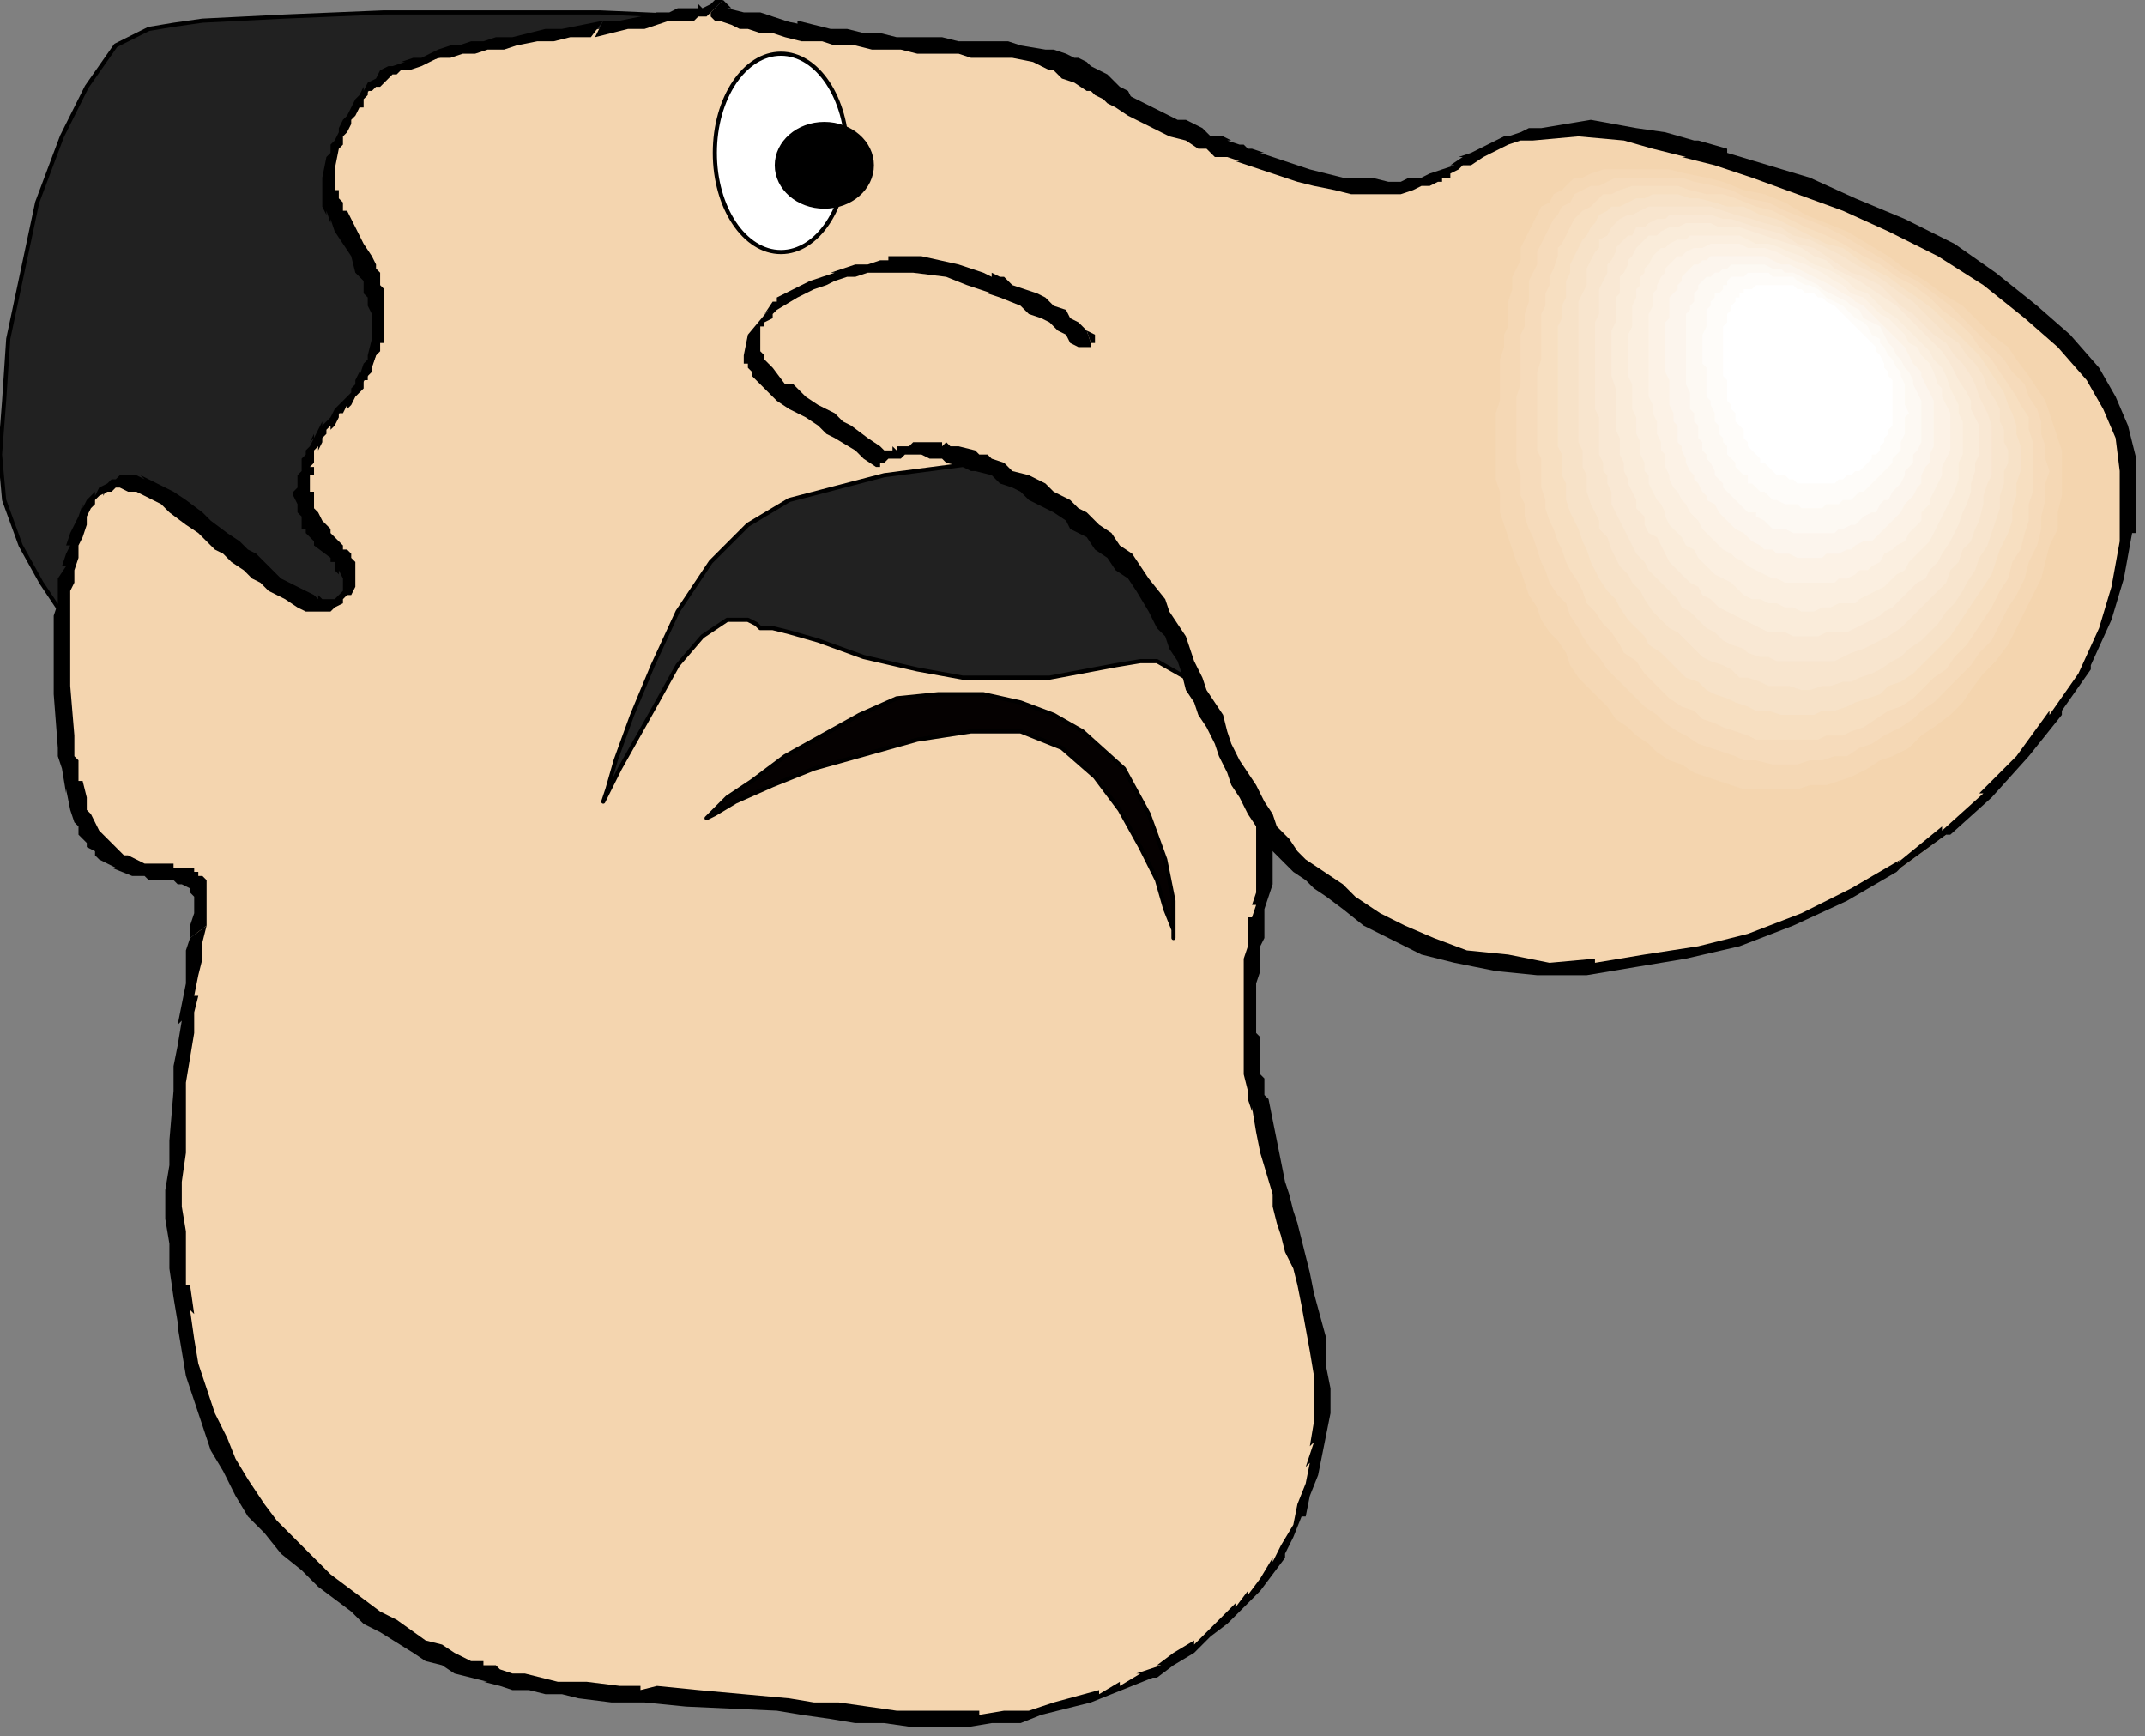 <?xml version="1.0" encoding="UTF-8" standalone="no"?>
<svg
   xmlns:dc="http://purl.org/dc/elements/1.1/"
   xmlns:cc="http://creativecommons.org/ns#"
   xmlns:rdf="http://www.w3.org/1999/02/22-rdf-syntax-ns#"
   xmlns:svg="http://www.w3.org/2000/svg"
   xmlns="http://www.w3.org/2000/svg"
   xmlns:sodipodi="http://sodipodi.sourceforge.net/DTD/sodipodi-0.dtd"
   xmlns:inkscape="http://www.inkscape.org/namespaces/inkscape"
   version="1.0"
   width="43.97mm"
   height="35.58mm"
   id="svg57"
   sodipodi:docname="CARTE060.WMF">
  <rect width="100%" height="100%" fill="#808080" stroke="none"/>
  <sodipodi:namedview
     pagecolor="#ffffff"
     bordercolor="#666666"
     borderopacity="1"
     objecttolerance="10"
     gridtolerance="10"
     guidetolerance="10"
     inkscape:pageopacity="0"
     inkscape:pageshadow="2"
     inkscape:window-width="640"
     inkscape:window-height="480"
     id="namedview59" />
  <defs
     id="defs3">
    <pattern
       id="WMFhbasepattern"
       patternUnits="userSpaceOnUse"
       width="6"
       height="6"
       x="0"
       y="0" />
  </defs>
  <path
     style="fill:#212121;fill-rule:evenodd;fill-opacity:1;stroke:#000000;stroke-width:0.32px;stroke-linecap:round;stroke-linejoin:round;stroke-miterlimit:4;stroke-dasharray:none;stroke-opacity:1;"
     d="  M 10.244,53.135   L 9.924,52.815   L 8.644,51.855   L 7.043,49.934   L 5.122,48.013   L 3.201,45.133   L 1.601,42.252   L 0.32,38.731   L 0,35.21   L 0.32,31.049   L 0.64,26.247   L 2.881,15.684   L 4.802,10.563   L 6.723,6.722   L 8.964,3.521   L 11.525,2.241   L 13.446,1.921   L 15.686,1.6   L 22.089,1.28   L 29.772,0.96   L 46.419,0.96   L 53.782,1.28   L 56.983,1.6   L 59.544,1.6   L 61.465,1.921   L 62.746,2.241   L 63.066,2.561   L 63.066,2.881   L 62.105,3.201   L 60.505,3.521   L 56.343,4.481   L 50.901,5.442   L 39.056,8.322   L 33.934,10.243   L 32.013,11.203   L 30.412,12.484   L 28.492,14.404   L 27.531,16.004   L 27.531,17.285   L 28.172,17.925   L 29.132,18.565   L 31.053,20.486   L 31.373,21.766   L 31.053,25.287   L 30.092,29.128   L 26.251,36.17   L 25.61,37.771   L 25.61,39.691   L 26.891,43.212   L 28.492,46.093   L 29.132,47.053   L 29.452,47.373   L 10.244,53.455   L 10.244,53.135  z "
     id="path5" />
  <path
     style="fill:#f4d5af;fill-rule:evenodd;fill-opacity:1;stroke:none;"
     d="  M 46.419,2.241   L 40.657,3.201   L 36.175,3.841   L 32.974,4.801   L 30.412,5.442   L 28.812,6.722   L 27.851,8.002   L 25.931,11.523   L 25.61,13.444   L 25.61,15.364   L 26.891,18.245   L 28.812,21.446   L 29.452,23.046   L 29.452,25.287   L 29.132,27.528   L 28.492,29.128   L 26.571,31.689   L 24.65,33.93   L 24.01,35.21   L 23.69,37.13   L 23.69,38.731   L 24.01,40.331   L 25.931,42.572   L 27.211,44.493   L 26.891,45.453   L 26.251,46.413   L 25.61,46.733   L 24.65,46.733   L 22.409,46.093   L 19.848,44.172   L 17.287,41.932   L 14.406,39.691   L 11.845,38.091   L 9.604,37.451   L 8.644,37.451   L 7.683,38.091   L 6.403,40.331   L 5.442,43.532   L 4.802,47.373   L 4.802,51.534   L 5.442,59.217   L 6.082,62.418   L 7.363,64.658   L 8.644,66.259   L 9.924,66.899   L 12.165,67.539   L 14.086,67.859   L 15.366,68.819   L 15.366,71.06   L 15.046,73.301   L 15.046,75.861   L 14.086,82.263   L 13.766,89.945   L 13.766,97.948   L 15.046,105.95   L 16.327,109.791   L 17.927,113.632   L 19.848,116.833   L 22.409,119.714   L 25.29,122.274   L 27.851,124.195   L 32.653,127.396   L 37.135,129.316   L 41.617,130.597   L 46.419,130.917   L 52.181,131.557   L 58.904,131.877   L 66.907,132.837   L 71.389,133.157   L 75.551,133.157   L 82.914,132.197   L 89.637,129.636   L 95.079,125.795   L 99.241,120.674   L 101.802,114.912   L 102.442,111.391   L 102.442,107.87   L 102.122,104.349   L 101.482,100.508   L 100.201,95.387   L 98.921,90.906   L 97.96,87.064   L 97.32,83.864   L 97,77.462   L 97,73.941   L 97.64,69.78   L 97.96,65.939   L 97.96,62.418   L 96.359,57.296   L 95.079,55.055   L 94.119,52.495   L 92.838,49.934   L 91.878,46.413   L 90.917,38.411   L 89.957,29.768   L 89.317,21.126   L 88.356,12.484   L 87.716,8.963   L 86.115,6.722   L 83.554,5.121   L 80.673,4.481   L 76.831,3.841   L 72.67,3.521   L 67.868,3.201   L 62.746,2.561   L 60.185,2.241   L 58.584,1.921   L 56.343,1.28   L 55.703,0.96   L 55.703,0.64   L 55.383,0.64   L 54.102,0.96   L 53.142,1.28   L 51.541,1.6   L 49.3,1.921   L 46.419,2.241  z "
     id="path7" />
  <path
     style="fill:#000000;fill-rule:nonzero;fill-opacity:1;stroke:none;"
     d="  M 46.739,1.6   L 45.138,1.921   L 43.538,2.241   L 42.257,2.241   L 40.977,2.561   L 39.696,2.881   L 38.416,2.881   L 37.455,3.201   L 36.495,3.201   L 35.535,3.521   L 34.894,3.521   L 33.934,3.841   L 33.294,4.161   L 32.653,4.481   L 32.013,4.481   L 31.053,4.801   L 31.373,4.801   L 30.412,5.121   L 31.053,5.121   L 30.092,5.121   L 29.452,5.442   L 29.132,6.082   L 29.772,5.442   L 29.132,6.082   L 28.492,6.402   L 28.172,7.042   L 28.172,6.722   L 27.851,7.362   L 27.531,7.682   L 27.211,8.322   L 27.211,8.002   L 27.211,8.642   L 27.211,8.322   L 26.891,8.963   L 26.571,9.283   L 26.251,9.923   L 26.251,10.243   L 25.931,10.883   L 25.61,11.203   L 25.61,11.843   L 25.29,12.163   L 24.97,13.764   L 24.97,14.724   L 24.97,15.684   L 24.97,15.364   L 24.97,16.004   L 25.29,16.645   L 25.29,16.325   L 25.61,17.285   L 25.61,16.965   L 25.931,17.925   L 27.211,19.846   L 27.531,21.126   L 27.851,21.446   L 28.172,21.766   L 28.172,22.406   L 28.172,22.086   L 28.172,22.726   L 28.492,23.046   L 28.492,23.687   L 28.812,24.327   L 28.812,24.007   L 28.812,25.927   L 28.812,25.607   L 28.812,26.247   L 28.492,27.528   L 28.492,27.208   L 28.492,27.848   L 28.172,28.168   L 27.851,29.128   L 27.851,28.808   L 27.531,29.448   L 27.531,29.768   L 27.211,30.088   L 27.211,30.409   L 26.891,31.049   L 27.211,30.409   L 26.571,31.049   L 26.571,31.369   L 26.571,31.049   L 26.251,31.369   L 26.571,31.049   L 25.931,31.689   L 26.251,31.369   L 25.61,32.009   L 25.931,31.689   L 25.61,32.329   L 25.29,32.649   L 24.97,32.969   L 25.29,32.649   L 24.97,32.969   L 24.97,32.649   L 24.65,33.289   L 24.33,33.93   L 24.33,33.609   L 24.01,34.25   L 24.33,33.93   L 24.01,34.57   L 23.69,34.89   L 24.01,34.25   L 23.69,34.89   L 23.69,35.21   L 23.37,35.53   L 23.37,35.85   L 23.37,36.49   L 23.049,36.81   L 23.049,37.451   L 23.049,37.771   L 22.729,38.091   L 22.729,38.411   L 23.049,39.051   L 23.049,38.731   L 23.049,39.691   L 23.37,40.011   L 23.37,40.331   L 23.37,40.972   L 23.69,40.972   L 23.69,41.292   L 24.33,41.932   L 24.33,42.252   L 25.61,43.212   L 25.61,43.532   L 25.931,43.532   L 25.931,43.852   L 25.931,44.172   L 26.251,44.493   L 26.251,44.172   L 26.571,44.813   L 26.571,45.773   L 26.571,45.453   L 26.571,45.773   L 26.251,46.413   L 26.571,45.773   L 25.931,46.413   L 25.931,46.733   L 25.931,46.413   L 26.571,46.093   L 25.931,46.413   L 26.251,46.413   L 25.61,46.413   L 25.931,46.413   L 25.61,46.413   L 24.97,46.413   L 24.65,46.093   L 24.65,46.413   L 24.33,46.093   L 23.049,45.453   L 22.409,45.133   L 21.769,44.813   L 21.129,44.172   L 20.488,43.532   L 19.848,42.892   L 19.208,42.572   L 18.568,41.932   L 17.607,41.292   L 16.327,40.331   L 15.686,39.691   L 14.406,38.731   L 13.446,38.091   L 12.805,37.771   L 12.165,37.451   L 11.525,37.13   L 10.884,36.81   L 11.205,37.13   L 10.564,36.81   L 9.924,36.81   L 9.284,36.81   L 8.964,37.13   L 8.644,37.13   L 8.323,37.451   L 7.683,37.771   L 7.363,38.411   L 7.363,38.091   L 6.723,38.731   L 6.403,39.371   L 6.403,39.051   L 6.082,40.011   L 5.762,40.651   L 5.442,41.292   L 5.122,42.252   L 5.442,42.252   L 5.122,42.892   L 4.802,43.852   L 5.122,43.852   L 4.482,44.813   L 4.482,45.773   L 4.482,46.733   L 4.162,47.693   L 4.162,49.614   L 4.162,53.775   L 4.482,57.936   L 4.482,58.897   L 4.482,58.576   L 4.802,59.537   L 5.122,61.457   L 5.122,61.137   L 5.442,62.738   L 5.762,63.698   L 6.082,64.018   L 6.082,64.658   L 6.723,65.298   L 6.723,65.618   L 7.363,65.939   L 7.363,66.259   L 7.683,66.579   L 8.964,67.219   L 8.644,67.219   L 10.244,67.859   L 10.564,67.859   L 10.244,67.859   L 10.564,67.859   L 11.205,67.859   L 11.525,68.179   L 12.485,68.179   L 12.165,68.179   L 12.805,68.179   L 13.446,68.179   L 13.766,68.499   L 14.406,68.499   L 14.086,68.499   L 14.726,68.819   L 14.406,68.819   L 14.726,68.819   L 14.726,69.139   L 15.046,69.46   L 15.046,70.74   L 14.726,71.7   L 14.726,72.66   L 16.007,71.7   L 16.007,70.74   L 16.007,70.1   L 16.007,68.499   L 16.007,68.179   L 15.686,67.859   L 15.366,67.859   L 15.366,67.539   L 15.046,67.539   L 15.046,67.219   L 14.726,67.219   L 14.406,67.219   L 13.446,67.219   L 13.446,66.899   L 12.485,66.899   L 12.165,66.899   L 11.525,66.899   L 11.205,66.899   L 9.924,66.259   L 9.604,66.259   L 8.964,65.618   L 8.644,65.298   L 8.323,64.978   L 8.003,64.658   L 7.683,64.338   L 7.363,63.698   L 7.043,63.058   L 6.723,62.738   L 6.723,61.777   L 6.403,60.497   L 6.082,60.497   L 6.082,58.897   L 5.762,58.576   L 5.762,57.936   L 5.762,56.976   L 5.442,53.135   L 5.442,48.974   L 5.442,46.733   L 5.442,45.773   L 5.762,45.133   L 5.762,44.172   L 6.082,43.212   L 6.082,42.252   L 6.403,41.612   L 6.723,40.651   L 6.723,40.011   L 7.043,39.371   L 7.363,39.051   L 7.363,38.731   L 8.003,38.091   L 8.003,38.411   L 8.323,37.771   L 7.683,38.411   L 8.323,38.091   L 8.003,38.091   L 8.644,38.091   L 8.964,37.771   L 9.604,37.771   L 9.284,37.771   L 9.924,38.091   L 10.564,38.091   L 11.205,38.411   L 11.845,38.731   L 12.485,39.051   L 13.125,39.691   L 14.406,40.651   L 15.366,41.292   L 16.647,42.572   L 17.287,42.892   L 17.927,43.532   L 18.888,44.172   L 19.528,44.813   L 20.168,45.133   L 20.809,45.773   L 21.449,46.093   L 22.089,46.413   L 23.049,47.053   L 23.69,47.373   L 24.33,47.373   L 25.29,47.373   L 25.61,47.373   L 25.931,47.053   L 26.571,46.733   L 26.571,46.413   L 26.891,46.093   L 27.211,46.093   L 27.531,45.453   L 27.531,45.133   L 27.531,44.813   L 27.531,43.852   L 27.531,43.532   L 27.211,43.212   L 27.211,42.892   L 26.891,42.572   L 26.571,42.572   L 26.571,42.252   L 25.61,41.292   L 25.61,40.972   L 24.97,40.331   L 24.65,39.691   L 24.33,39.371   L 24.33,39.051   L 24.33,38.731   L 24.33,38.091   L 24.01,38.091   L 24.01,37.13   L 24.01,36.81   L 24.33,36.81   L 24.33,36.17   L 24.01,36.17   L 24.33,35.85   L 24.33,35.21   L 24.33,34.89   L 24.65,34.57   L 24.65,34.89   L 24.97,34.25   L 24.97,33.93   L 25.29,33.609   L 25.29,33.289   L 25.61,32.969   L 25.61,33.289   L 25.931,32.969   L 26.251,32.329   L 26.251,32.009   L 26.571,32.009   L 26.571,31.689   L 26.571,32.009   L 26.891,31.369   L 26.891,31.689   L 27.211,31.369   L 27.531,30.729   L 28.172,30.088   L 28.172,29.768   L 28.172,29.448   L 28.492,29.448   L 28.492,29.128   L 28.812,28.808   L 28.812,28.488   L 29.132,27.528   L 29.452,27.208   L 29.452,26.567   L 29.772,26.567   L 29.772,25.607   L 29.772,24.967   L 29.772,23.367   L 29.772,23.046   L 29.772,22.726   L 29.772,22.406   L 29.452,22.086   L 29.452,21.766   L 29.452,21.446   L 29.452,21.126   L 29.132,20.806   L 29.132,20.486   L 28.812,19.846   L 28.172,18.885   L 27.211,16.965   L 26.891,16.325   L 26.571,16.325   L 26.571,15.684   L 26.251,15.364   L 26.251,15.044   L 26.251,14.724   L 25.931,14.724   L 25.931,13.124   L 26.251,11.523   L 26.571,11.203   L 26.571,10.563   L 26.891,10.243   L 27.211,9.603   L 27.211,9.283   L 27.531,8.963   L 27.851,8.322   L 28.172,8.322   L 28.172,8.002   L 28.172,7.682   L 28.492,7.362   L 28.492,7.042   L 28.812,7.042   L 29.132,6.722   L 29.452,6.722   L 28.812,7.042   L 29.452,6.722   L 30.092,6.082   L 30.412,5.762   L 29.772,6.082   L 30.092,6.082   L 30.412,5.762   L 30.733,5.762   L 31.053,5.442   L 31.693,5.442   L 32.653,5.121   L 33.294,4.801   L 33.934,4.481   L 34.894,4.481   L 35.855,4.161   L 36.815,4.161   L 37.775,3.841   L 39.056,3.841   L 40.016,3.521   L 41.617,3.201   L 42.898,3.201   L 44.178,2.881   L 45.779,2.881   L 46.739,1.6  z "
     id="path9" />
  <path
     style="fill:#000000;fill-rule:nonzero;fill-opacity:1;stroke:none;"
     d="  M 14.726,72.66   L 14.406,73.621   L 14.406,74.901   L 14.406,76.181   L 14.086,77.782   L 13.766,79.382   L 14.086,79.062   L 13.766,80.983   L 13.446,82.583   L 13.446,84.504   L 13.125,88.345   L 13.125,90.265   L 12.805,92.186   L 12.805,94.427   L 13.125,96.347   L 13.125,98.268   L 13.446,100.508   L 13.766,102.429   L 13.766,102.749   L 14.086,104.669   L 14.406,106.59   L 15.046,108.511   L 15.686,110.431   L 16.327,112.352   L 17.287,113.952   L 18.247,115.873   L 19.208,117.473   L 20.488,118.753   L 21.769,120.354   L 23.37,121.634   L 24.65,122.915   L 25.931,123.875   L 27.211,124.835   L 28.172,125.795   L 29.452,126.436   L 32.013,128.036   L 32.974,128.676   L 34.254,128.996   L 35.214,129.636   L 36.495,129.957   L 37.775,130.277   L 37.455,130.277   L 38.736,130.597   L 39.696,130.917   L 40.977,130.917   L 42.257,131.237   L 43.538,131.237   L 44.818,131.557   L 47.379,131.877   L 48.66,131.877   L 49.94,131.877   L 53.142,132.197   L 60.185,132.517   L 62.105,132.837   L 64.346,133.157   L 66.267,133.478   L 68.508,133.478   L 70.749,133.798   L 74.911,133.798   L 76.831,133.478   L 79.072,133.478   L 80.673,132.837   L 84.515,131.877   L 86.115,131.237   L 87.716,130.597   L 89.317,129.957   L 89.637,129.957   L 90.917,128.996   L 92.518,128.036   L 93.798,126.756   L 95.079,125.795   L 96.359,124.515   L 97.64,123.235   L 98.6,121.954   L 99.561,120.674   L 99.561,120.354   L 100.201,119.073   L 100.841,117.473   L 101.161,117.473   L 101.482,115.873   L 102.122,114.272   L 102.442,112.672   L 102.762,111.071   L 103.082,109.471   L 103.082,107.55   L 102.762,105.95   L 102.762,104.029   L 102.762,103.709   L 101.802,100.188   L 101.482,98.588   L 101.161,97.307   L 100.841,96.027   L 100.521,94.747   L 100.201,93.786   L 99.881,92.506   L 99.561,91.546   L 98.921,88.345   L 98.6,86.744   L 98.28,85.144   L 97.96,84.824   L 97.96,84.184   L 97.96,83.543   L 97.64,83.223   L 97.64,81.943   L 97.64,81.623   L 97.64,80.343   L 97.32,80.022   L 97.32,76.181   L 97.64,75.221   L 97.64,74.581   L 97.64,73.301   L 97.96,72.66   L 97.96,71.7   L 97.96,70.42   L 98.28,69.46   L 98.6,68.499   L 98.6,67.219   L 98.6,66.259   L 98.6,63.698   L 98.6,62.097   L 98.6,61.457   L 98.28,61.137   L 97.96,60.817   L 97.96,60.177   L 97.96,59.857   L 97.64,58.576   L 97.32,57.936   L 97,57.296   L 96.68,56.976   L 96.68,56.336   L 96.359,55.696   L 96.039,55.055   L 95.719,54.735   L 95.079,53.455   L 94.439,52.175   L 94.119,51.534   L 93.798,50.894   L 93.478,50.254   L 93.478,49.294   L 93.158,48.654   L 92.838,47.693   L 92.518,46.093   L 92.198,45.133   L 92.518,45.133   L 92.198,44.172   L 92.198,43.212   L 91.878,42.252   L 91.557,41.292   L 91.557,40.331   L 91.237,38.091   L 91.237,37.13   L 91.237,36.81   L 91.237,35.85   L 90.917,34.89   L 90.917,33.93   L 90.917,33.609   L 90.917,32.649   L 90.597,31.689   L 90.597,30.729   L 90.597,30.409   L 90.597,28.488   L 90.277,28.168   L 90.277,27.208   L 90.277,26.247   L 90.277,25.927   L 90.277,24.007   L 89.957,23.687   L 89.957,22.726   L 89.957,21.766   L 89.637,21.446   L 89.637,19.525   L 89.637,18.565   L 89.637,18.245   L 89.637,17.285   L 89.317,16.325   L 89.317,14.084   L 88.996,12.163   L 88.996,11.203   L 88.676,10.883   L 88.676,9.923   L 88.356,9.283   L 88.036,8.642   L 87.716,7.682   L 87.396,7.042   L 86.756,6.722   L 85.795,5.762   L 85.155,5.442   L 84.515,5.121   L 84.194,4.801   L 83.554,4.481   L 83.234,4.481   L 82.594,4.161   L 81.633,3.841   L 80.993,3.841   L 79.072,3.521   L 78.112,3.201   L 77.152,3.201   L 76.191,3.201   L 75.231,3.201   L 74.27,3.201   L 72.99,2.881   L 72.029,2.881   L 70.749,2.881   L 69.468,2.881   L 68.188,2.561   L 66.907,2.561   L 65.627,2.241   L 64.346,2.241   L 63.066,1.921   L 61.785,1.6   L 61.785,1.921   L 60.825,1.6   L 59.865,1.28   L 58.904,0.96   L 58.264,0.96   L 57.624,0.96   L 56.343,0.64   L 56.663,0.64   L 56.343,0.32   L 56.023,0.32   L 56.023,0   L 56.023,0.32   L 56.343,0.32   L 56.023,0   L 55.063,0.96   L 55.383,0.96   L 55.063,0.96   L 55.063,1.28   L 55.383,1.28   L 55.063,1.28   L 55.383,1.6   L 55.703,1.6   L 56.663,1.921   L 57.303,2.241   L 57.944,2.241   L 58.904,2.561   L 59.865,2.561   L 60.825,2.881   L 62.105,3.201   L 63.706,3.201   L 64.666,3.521   L 66.267,3.521   L 67.548,3.841   L 68.508,3.841   L 69.789,3.841   L 71.069,4.161   L 72.029,4.161   L 73.31,4.161   L 74.27,4.161   L 75.231,4.481   L 76.511,4.481   L 77.472,4.481   L 78.432,4.481   L 80.033,4.801   L 80.673,5.121   L 81.633,5.121   L 82.594,5.442   L 82.274,5.442   L 82.914,5.762   L 83.554,6.082   L 84.194,6.402   L 84.835,6.722   L 85.795,7.682   L 86.115,8.322   L 86.435,8.963   L 86.756,9.603   L 87.076,10.243   L 87.396,10.883   L 87.716,12.163   L 87.716,11.843   L 87.716,12.804   L 88.036,15.044   L 88.036,17.285   L 88.036,16.965   L 88.356,18.245   L 88.356,19.205   L 88.676,20.486   L 88.676,21.446   L 88.676,22.726   L 88.676,22.406   L 88.676,23.687   L 88.996,24.967   L 88.996,24.647   L 88.996,26.888   L 88.996,28.168   L 89.317,29.128   L 89.317,31.369   L 89.637,32.649   L 89.637,33.609   L 89.637,34.89   L 89.637,34.57   L 89.637,35.85   L 89.957,36.81   L 89.957,38.091   L 89.957,37.771   L 90.277,39.051   L 90.277,40.972   L 90.597,42.252   L 90.597,43.212   L 90.597,42.892   L 90.917,44.172   L 90.917,45.133   L 90.917,44.813   L 91.237,45.773   L 91.237,46.093   L 91.237,47.053   L 91.237,46.733   L 91.878,48.654   L 91.878,49.614   L 92.198,50.254   L 92.518,51.214   L 92.838,51.855   L 93.158,52.495   L 93.478,53.135   L 94.119,54.415   L 94.759,55.696   L 94.759,56.336   L 95.079,56.656   L 95.399,57.296   L 95.719,57.936   L 96.039,58.576   L 96.359,58.897   L 96.359,59.537   L 96.68,60.817   L 97,61.777   L 97.32,62.418   L 97.32,62.097   L 97.32,63.058   L 97.32,62.738   L 97.32,63.698   L 97.32,64.658   L 97.32,67.219   L 97.32,68.179   L 97.32,69.139   L 97,70.1   L 97.32,70.1   L 97,71.06   L 96.68,71.06   L 96.68,72.34   L 96.68,73.301   L 96.359,74.261   L 96.359,75.221   L 96.359,76.181   L 96.359,76.822   L 96.359,80.022   L 96.359,80.983   L 96.359,81.623   L 96.359,82.583   L 96.359,83.223   L 96.68,84.504   L 96.68,84.184   L 96.68,85.144   L 97,86.104   L 97,85.784   L 97.32,87.705   L 97.64,89.305   L 98.6,92.506   L 98.6,93.466   L 98.921,94.747   L 99.241,95.707   L 99.561,96.987   L 100.201,98.268   L 100.521,99.548   L 100.841,101.148   L 101.482,104.669   L 101.802,106.59   L 101.802,108.511   L 101.802,110.111   L 101.482,112.031   L 101.802,111.711   L 101.161,113.632   L 101.482,113.312   L 101.161,114.912   L 100.521,116.513   L 100.201,118.113   L 99.241,119.714   L 98.6,120.994   L 98.6,120.674   L 97.64,122.274   L 96.68,123.555   L 96.68,123.235   L 95.719,124.515   L 95.719,124.195   L 94.439,125.475   L 94.759,125.155   L 93.478,126.436   L 92.518,127.396   L 92.518,127.076   L 90.917,128.036   L 89.637,128.996   L 89.957,128.996   L 88.036,129.636   L 88.356,129.636   L 86.756,130.597   L 86.756,130.277   L 85.155,131.237   L 85.155,130.917   L 81.633,131.877   L 79.713,132.517   L 77.792,132.517   L 75.871,132.837   L 75.871,132.517   L 71.709,132.517   L 69.468,132.517   L 67.228,132.197   L 64.987,131.877   L 63.066,131.877   L 61.145,131.557   L 54.102,130.917   L 50.901,130.597   L 49.62,130.917   L 49.62,130.597   L 48.02,130.597   L 45.459,130.277   L 44.178,130.277   L 43.218,130.277   L 41.937,129.957   L 40.657,129.636   L 39.696,129.636   L 38.736,129.316   L 38.416,128.996   L 37.455,128.996   L 37.455,128.676   L 36.495,128.676   L 35.214,128.036   L 34.254,127.396   L 32.974,127.076   L 30.733,125.475   L 29.452,124.835   L 28.172,123.875   L 26.891,122.915   L 25.61,121.954   L 24.33,120.674   L 23.049,119.394   L 21.449,117.793   L 20.488,116.513   L 19.208,114.592   L 18.247,112.992   L 17.607,111.391   L 16.647,109.471   L 16.007,107.55   L 15.366,105.63   L 15.046,103.709   L 14.726,101.469   L 15.046,101.789   L 14.726,99.548   L 14.406,99.548   L 14.406,97.627   L 14.406,95.387   L 14.086,93.466   L 14.086,91.546   L 14.406,89.305   L 14.406,87.705   L 14.406,83.864   L 14.726,81.943   L 15.046,80.022   L 15.046,78.422   L 15.366,77.142   L 15.046,77.142   L 15.366,75.541   L 15.686,74.261   L 15.686,72.981   L 16.007,71.7   L 14.726,72.66  z "
     id="path11" />
  <path
     style="fill:#000000;fill-rule:nonzero;fill-opacity:1;stroke:none;"
     d="  M 56.023,0   L 55.703,0   L 55.383,0   L 55.383,0.32   L 55.383,0   L 55.063,0.32   L 54.422,0.64   L 54.102,0.32   L 54.102,0.64   L 53.462,0.64   L 52.501,0.64   L 51.861,0.96   L 50.901,0.96   L 49.62,1.28   L 48.02,1.6   L 46.739,1.6   L 46.099,2.881   L 47.379,2.561   L 48.66,2.241   L 49.94,2.241   L 50.901,1.921   L 51.861,1.6   L 52.501,1.6   L 53.142,1.6   L 53.782,1.6   L 54.102,1.28   L 54.742,1.28   L 54.422,1.28   L 54.742,1.28   L 55.063,0.96   L 54.742,0.96   L 55.063,0.96   L 56.023,0  z "
     id="path13" />
  <ellipse
     style="fill:#ffffff;fill-rule:evenodd;fill-opacity:1;stroke:#000000;stroke-width:0.32px;stroke-linecap:round;stroke-linejoin:round;stroke-miterlimit:4;stroke-dasharray:none;stroke-opacity:1;"
     cx="60.505"
     cy="11.843"
     rx="5.122"
     ry="7.683"
     id="ellipse15" />
  <ellipse
     style="fill:#000000;fill-rule:evenodd;fill-opacity:1;stroke:#000000;stroke-width:0.32px;stroke-linecap:round;stroke-linejoin:round;stroke-miterlimit:4;stroke-dasharray:none;stroke-opacity:1;"
     cx="63.866"
     cy="12.804"
     rx="3.682"
     ry="3.201"
     id="ellipse17" />
  <path
     style="fill:#212121;fill-rule:evenodd;fill-opacity:1;stroke:#000000;stroke-width:0.32px;stroke-linecap:round;stroke-linejoin:round;stroke-miterlimit:4;stroke-dasharray:none;stroke-opacity:1;"
     d="  M 46.739,62.097   L 47.059,61.137   L 47.7,58.897   L 48.98,55.376   L 50.581,51.534   L 52.501,47.373   L 55.063,43.532   L 57.944,40.651   L 61.145,38.731   L 68.508,36.81   L 75.871,35.85   L 83.234,36.17   L 86.435,36.81   L 89.637,37.771   L 90.917,38.731   L 92.198,40.011   L 94.119,43.532   L 95.079,47.693   L 95.719,51.855   L 96.039,55.055   L 96.359,56.976   L 96.359,57.296   L 96.359,56.976   L 96.68,55.696   L 96.68,54.095   L 96.359,54.735   L 95.719,55.055   L 94.119,54.095   L 91.878,52.495   L 89.637,51.214   L 88.356,51.214   L 86.435,51.534   L 81.313,52.495   L 74.591,52.495   L 71.069,51.855   L 66.907,50.894   L 63.386,49.614   L 61.145,48.974   L 59.865,48.654   L 58.904,48.654   L 58.584,48.334   L 57.944,48.013   L 56.343,48.013   L 54.422,49.294   L 52.501,51.534   L 50.901,54.415   L 48.02,59.537   L 47.059,61.457   L 46.739,62.097  z "
     id="path19" />
  <path
     style="fill:#050101;fill-rule:evenodd;fill-opacity:1;stroke:#000000;stroke-width:0.32px;stroke-linecap:round;stroke-linejoin:round;stroke-miterlimit:4;stroke-dasharray:none;stroke-opacity:1;"
     d="  M 54.742,63.378   L 55.383,63.058   L 56.983,62.097   L 59.865,60.817   L 63.066,59.537   L 71.069,57.296   L 75.231,56.656   L 79.072,56.656   L 82.274,57.936   L 84.835,60.177   L 86.756,62.738   L 88.356,65.618   L 89.637,68.179   L 90.277,70.42   L 90.917,72.02   L 90.917,72.66   L 90.917,69.78   L 90.277,66.579   L 88.996,63.058   L 87.076,59.537   L 83.874,56.656   L 81.633,55.376   L 79.072,54.415   L 76.191,53.775   L 72.67,53.775   L 69.468,54.095   L 66.587,55.376   L 60.825,58.576   L 58.264,60.497   L 56.343,61.777   L 55.063,63.058   L 54.742,63.378  z "
     id="path21" />
  <path
     style="fill:#f4d5af;fill-rule:evenodd;fill-opacity:1;stroke:none;"
     d="  M 81.313,4.801   L 81.633,4.801   L 82.274,5.121   L 82.594,5.121   L 82.914,5.442   L 83.234,5.762   L 83.874,6.082   L 84.194,6.082   L 84.515,6.402   L 85.155,6.722   L 85.475,7.042   L 86.115,7.362   L 86.435,7.682   L 87.076,7.682   L 87.716,8.322   L 88.036,8.322   L 88.676,8.642   L 89.317,8.963   L 89.957,9.283   L 90.597,9.603   L 91.237,9.923   L 91.878,10.243   L 92.518,10.563   L 93.478,10.883   L 94.119,11.203   L 94.759,11.523   L 95.719,11.843   L 96.359,12.163   L 97.32,12.484   L 98.28,12.804   L 98.921,13.124   L 100.201,13.124   L 101.161,13.764   L 102.442,14.084   L 103.722,14.404   L 105.003,14.404   L 105.963,14.404   L 107.244,14.724   L 107.884,14.724   L 108.845,14.404   L 109.805,14.404   L 110.445,14.084   L 111.085,13.764   L 111.726,13.444   L 112.366,13.124   L 113.006,12.804   L 113.647,12.484   L 114.287,12.163   L 114.927,11.843   L 115.567,11.523   L 116.528,10.883   L 117.168,10.883   L 118.128,10.563   L 119.089,10.243   L 120.369,10.243   L 121.65,9.923   L 122.93,9.923   L 124.531,10.243   L 126.452,10.563   L 128.373,10.883   L 130.934,11.523   L 133.495,12.163   L 136.376,13.124   L 139.897,14.404   L 143.419,15.684   L 146.94,17.605   L 150.782,19.525   L 154.303,21.766   L 157.504,24.007   L 160.066,26.567   L 161.986,28.808   L 163.587,31.049   L 164.227,33.289   L 164.868,35.85   L 164.868,38.731   L 164.868,41.932   L 164.227,45.133   L 162.947,48.654   L 161.346,51.855   L 159.425,55.376   L 156.864,58.576   L 153.983,61.777   L 150.782,64.658   L 147.26,67.219   L 143.419,69.46   L 139.257,71.06   L 135.095,72.66   L 131.254,73.941   L 127.092,74.581   L 123.25,74.901   L 119.409,74.901   L 116.208,74.581   L 113.326,74.261   L 110.765,73.301   L 108.204,72.34   L 106.284,71.06   L 104.683,70.1   L 103.402,69.139   L 102.442,68.179   L 101.802,67.539   L 100.841,66.899   L 100.201,66.259   L 99.241,65.618   L 98.6,64.658   L 97.96,63.698   L 97.32,62.418   L 96.68,61.457   L 96.039,60.497   L 95.719,59.217   L 95.079,58.256   L 94.759,56.976   L 94.119,56.016   L 93.478,55.055   L 93.158,53.775   L 92.518,52.815   L 92.198,51.855   L 91.878,50.894   L 91.237,49.934   L 90.597,48.974   L 90.277,48.013   L 89.637,47.053   L 88.996,46.093   L 88.676,45.133   L 88.036,44.493   L 87.076,43.532   L 86.435,42.572   L 85.475,41.932   L 84.515,41.292   L 83.554,40.331   L 82.914,39.691   L 82.274,39.371   L 81.633,39.051   L 80.993,38.731   L 80.353,38.091   L 79.713,37.771   L 79.072,37.451   L 78.432,37.13   L 78.112,36.81   L 77.472,36.49   L 76.831,36.17   L 76.191,35.85   L 75.871,35.85   L 75.231,35.53   L 74.591,35.53   L 74.27,35.21   L 73.63,35.21   L 73.31,35.21   L 72.99,34.89   L 72.35,34.89   L 72.029,34.89   L 71.709,34.89   L 71.389,34.89   L 70.749,34.89   L 70.429,34.89   L 70.109,34.89   L 69.789,34.89   L 69.468,35.21   L 69.148,35.21   L 68.828,35.21   L 68.508,35.21   L 68.508,35.53   L 67.548,34.89   L 66.907,34.57   L 65.947,33.93   L 65.307,33.609   L 64.666,32.969   L 64.026,32.649   L 63.386,32.329   L 63.066,32.009   L 62.426,31.369   L 61.785,31.049   L 61.465,30.729   L 60.825,30.409   L 60.505,30.088   L 60.185,29.768   L 59.865,29.448   L 59.544,29.128   L 59.224,28.808   L 58.904,28.488   L 58.584,28.168   L 58.584,27.848   L 58.264,27.528   L 58.264,27.208   L 58.264,26.888   L 58.264,26.567   L 58.264,26.247   L 58.264,25.927   L 58.584,25.607   L 58.584,25.287   L 58.904,24.967   L 59.865,24.327   L 60.185,23.687   L 61.145,23.046   L 62.105,22.726   L 62.746,22.086   L 63.386,21.766   L 64.346,21.446   L 64.987,21.126   L 65.947,21.126   L 66.907,20.806   L 67.548,20.806   L 68.508,20.486   L 69.468,20.486   L 70.429,20.486   L 71.069,20.486   L 72.029,20.806   L 72.99,20.806   L 73.63,21.126   L 74.591,21.126   L 75.551,21.446   L 76.511,21.766   L 77.152,22.086   L 78.112,22.406   L 79.072,22.726   L 79.713,23.046   L 80.353,23.687   L 81.313,24.007   L 81.954,24.647   L 82.594,24.967   L 83.234,25.607   L 83.554,25.927   L 84.194,26.567   L 81.313,4.801  z "
     id="path23" />
  <path
     style="fill:#000000;fill-rule:nonzero;fill-opacity:1;stroke:none;"
     d="  M 81.633,4.161   L 81.313,4.161   L 81.313,4.481   L 80.993,4.481   L 80.673,4.481   L 80.673,5.121   L 81.313,5.442   L 80.993,5.442   L 81.633,5.442   L 81.954,5.762   L 82.274,6.082   L 83.234,6.402   L 84.194,7.042   L 84.515,7.042   L 84.835,7.362   L 85.475,7.682   L 85.795,8.002   L 86.435,8.322   L 87.396,8.963   L 88.036,9.283   L 88.676,9.603   L 89.317,9.923   L 89.957,10.243   L 90.597,10.563   L 91.878,10.883   L 92.838,11.523   L 93.478,11.523   L 94.119,12.163   L 94.439,12.163   L 95.079,12.163   L 96.039,12.484   L 95.719,12.484   L 96.68,12.804   L 97.64,13.124   L 98.6,13.444   L 99.561,13.764   L 100.521,14.084   L 101.802,14.404   L 103.402,14.724   L 104.683,15.044   L 105.643,15.044   L 106.604,15.044   L 107.564,15.044   L 108.524,15.044   L 109.485,14.724   L 110.125,14.404   L 110.765,14.404   L 111.406,14.084   L 111.726,14.084   L 111.726,13.764   L 112.366,13.764   L 112.366,13.444   L 113.006,13.124   L 113.326,12.804   L 113.967,12.804   L 114.927,12.163   L 115.567,11.843   L 116.208,11.523   L 116.848,11.203   L 117.808,10.883   L 118.769,10.883   L 122.29,10.563   L 125.812,10.883   L 128.052,11.523   L 130.613,12.163   L 130.293,12.163   L 132.854,12.804   L 135.736,13.764   L 139.257,15.044   L 142.778,16.325   L 146.3,17.925   L 150.141,19.846   L 153.663,22.086   L 156.864,24.647   L 159.425,26.888   L 161.666,29.448   L 162.947,31.689   L 163.907,33.93   L 164.227,36.49   L 164.227,39.051   L 164.227,42.252   L 164.227,41.932   L 163.587,45.453   L 162.627,48.654   L 161.026,52.175   L 158.785,55.376   L 158.785,55.055   L 156.224,58.576   L 156.544,58.256   L 153.343,61.457   L 153.663,61.457   L 150.462,64.338   L 150.462,64.018   L 146.94,66.899   L 147.26,66.579   L 143.419,68.819   L 139.577,70.74   L 135.415,72.34   L 131.574,73.301   L 127.412,73.941   L 123.571,74.581   L 123.571,74.261   L 120.049,74.581   L 116.848,73.941   L 113.647,73.621   L 111.085,72.66   L 108.845,71.7   L 106.924,70.74   L 105.003,69.46   L 104.043,68.499   L 103.082,67.859   L 102.122,67.219   L 101.161,66.579   L 100.521,65.939   L 99.881,64.978   L 98.921,64.018   L 98.6,63.058   L 97.96,62.097   L 97.32,60.817   L 96.68,59.857   L 96.039,58.897   L 95.399,57.616   L 95.079,56.656   L 94.759,55.376   L 94.119,54.415   L 93.478,53.455   L 93.158,52.495   L 92.518,51.214   L 92.198,50.254   L 91.878,49.294   L 91.237,48.334   L 90.597,47.373   L 90.277,46.413   L 88.996,44.813   L 88.356,43.852   L 87.716,42.892   L 86.756,42.252   L 86.115,41.292   L 85.155,40.651   L 84.194,39.691   L 83.554,39.371   L 82.914,38.731   L 82.274,38.411   L 81.633,38.091   L 80.993,37.451   L 80.353,37.13   L 79.713,36.81   L 78.432,36.49   L 77.792,35.85   L 76.831,35.53   L 76.511,35.21   L 76.191,35.21   L 75.871,35.21   L 75.551,34.89   L 74.27,34.57   L 73.63,34.57   L 73.31,34.25   L 72.99,34.57   L 72.99,34.25   L 72.35,34.25   L 72.029,34.25   L 71.709,34.25   L 71.389,34.25   L 70.749,34.25   L 70.429,34.57   L 70.429,34.25   L 70.429,34.57   L 69.789,34.57   L 69.468,34.57   L 69.468,34.89   L 69.148,34.57   L 69.148,34.89   L 68.508,34.89   L 68.508,35.21   L 67.868,35.85   L 68.828,35.21   L 68.188,34.57   L 67.228,33.93   L 65.947,32.969   L 65.307,32.649   L 64.666,32.009   L 63.386,31.369   L 62.426,30.729   L 61.465,29.768   L 60.825,29.768   L 59.865,28.488   L 59.544,28.168   L 59.224,27.848   L 59.224,27.528   L 58.904,27.208   L 58.904,26.888   L 58.904,25.607   L 58.904,25.287   L 59.224,25.287   L 59.224,24.967   L 59.865,24.647   L 59.865,24.327   L 60.505,23.687   L 60.185,24.007   L 61.785,23.046   L 62.426,22.726   L 63.066,22.406   L 64.026,22.086   L 64.666,21.766   L 65.627,21.446   L 66.267,21.446   L 67.228,21.126   L 68.188,21.126   L 70.749,21.126   L 73.31,21.446   L 74.911,22.086   L 75.871,22.406   L 76.831,22.726   L 76.511,22.726   L 77.472,23.046   L 79.072,23.687   L 79.713,24.327   L 80.673,24.647   L 81.313,24.967   L 81.954,25.607   L 82.594,25.927   L 82.914,26.567   L 83.554,26.888   L 84.194,26.888   L 84.515,26.888   L 84.515,26.567   L 84.194,25.607   L 83.554,24.967   L 82.914,24.647   L 82.594,24.007   L 81.633,23.687   L 80.993,23.046   L 80.353,22.726   L 78.432,22.086   L 77.792,21.446   L 77.472,21.446   L 76.831,21.126   L 76.831,21.446   L 76.191,21.126   L 74.27,20.486   L 71.389,19.846   L 68.828,19.846   L 68.828,20.166   L 68.188,20.166   L 67.228,20.486   L 66.267,20.486   L 65.307,20.806   L 64.346,21.126   L 64.666,21.126   L 63.706,21.446   L 62.746,21.766   L 62.105,22.086   L 60.185,23.046   L 60.185,23.367   L 59.865,23.367   L 59.224,24.327   L 59.544,24.007   L 57.944,25.927   L 58.264,25.607   L 57.944,25.927   L 57.624,26.247   L 57.944,25.927   L 57.624,27.528   L 57.624,28.168   L 57.944,28.168   L 57.944,28.488   L 58.264,28.808   L 58.264,29.128   L 58.584,29.448   L 59.865,30.729   L 60.185,31.049   L 61.145,31.689   L 62.426,32.329   L 63.386,32.969   L 64.026,33.609   L 64.666,33.93   L 66.267,34.89   L 66.907,35.53   L 67.868,36.17   L 68.188,36.17   L 68.188,35.85   L 68.508,35.85   L 68.828,35.53   L 68.188,35.85   L 68.508,35.85   L 68.828,35.53   L 69.148,35.53   L 69.468,35.53   L 69.789,35.53   L 70.109,35.21   L 71.389,35.21   L 72.029,35.53   L 72.35,35.53   L 72.99,35.53   L 73.31,35.85   L 74.591,36.17   L 75.231,36.49   L 75.871,36.49   L 75.551,36.49   L 76.831,36.81   L 77.472,37.451   L 78.432,37.771   L 79.072,38.091   L 79.713,38.731   L 80.353,39.051   L 80.993,39.371   L 81.633,39.691   L 82.594,40.331   L 82.914,40.972   L 84.194,41.612   L 84.835,42.572   L 85.795,43.212   L 86.435,44.172   L 87.396,44.813   L 88.036,45.773   L 88.996,47.373   L 89.637,48.654   L 90.277,49.294   L 90.597,50.254   L 91.237,51.214   L 91.557,52.175   L 91.878,53.455   L 92.518,54.415   L 92.838,55.376   L 93.478,56.336   L 94.119,57.616   L 94.439,58.576   L 95.079,59.857   L 95.399,60.817   L 96.039,61.777   L 96.68,63.058   L 97.32,64.018   L 97.96,64.978   L 98.6,65.939   L 99.561,66.899   L 100.201,67.539   L 101.161,68.179   L 101.802,68.819   L 102.762,69.46   L 104.043,70.42   L 105.643,71.7   L 107.564,72.66   L 110.125,73.941   L 112.686,74.581   L 115.887,75.221   L 119.089,75.541   L 122.61,75.541   L 122.93,75.541   L 126.772,74.901   L 130.613,74.261   L 134.775,73.301   L 138.937,71.7   L 143.099,69.78   L 146.94,67.539   L 147.26,67.219   L 150.782,64.658   L 151.102,64.658   L 154.303,61.777   L 157.184,58.576   L 159.745,55.376   L 159.745,55.055   L 161.986,51.855   L 161.986,51.534   L 163.587,48.013   L 164.547,44.813   L 165.188,41.292   L 165.508,41.292   L 165.508,38.411   L 165.508,35.53   L 164.868,32.969   L 163.907,30.729   L 162.627,28.488   L 160.386,25.927   L 157.825,23.687   L 154.623,21.126   L 151.422,18.885   L 147.58,16.965   L 143.739,15.364   L 140.217,13.764   L 137.016,12.804   L 133.815,11.843   L 133.815,11.523   L 131.574,10.883   L 131.254,10.883   L 129.013,10.243   L 126.772,9.923   L 123.25,9.283   L 119.409,9.923   L 118.448,9.923   L 117.808,10.243   L 116.848,10.563   L 116.528,10.563   L 115.887,10.883   L 115.247,11.203   L 114.607,11.523   L 113.967,11.843   L 113.006,12.163   L 113.326,12.163   L 112.366,12.804   L 112.686,12.804   L 111.726,13.124   L 112.366,13.124   L 111.726,13.124   L 110.765,13.444   L 110.125,13.764   L 109.165,13.764   L 108.524,14.084   L 107.564,14.084   L 106.284,13.764   L 105.323,13.764   L 104.043,13.764   L 102.762,13.444   L 101.482,13.124   L 100.521,12.804   L 99.561,12.484   L 98.6,12.163   L 97.64,11.843   L 97.96,11.843   L 97,11.523   L 96.68,11.523   L 96.359,11.203   L 96.039,11.203   L 95.079,10.883   L 95.399,10.883   L 94.759,10.563   L 94.439,10.563   L 93.798,10.563   L 93.158,9.923   L 91.878,9.283   L 91.237,9.283   L 90.597,8.963   L 89.957,8.642   L 89.317,8.322   L 88.676,8.002   L 87.396,7.362   L 87.076,7.042   L 86.435,6.722   L 86.115,6.402   L 85.795,6.082   L 85.155,6.082   L 84.194,5.442   L 83.554,5.121   L 82.914,4.801   L 82.914,4.481   L 82.594,4.481   L 82.274,4.481   L 81.954,4.161   L 81.633,4.161  z "
     id="path25" />
  <path
     style="fill:#000000;fill-rule:nonzero;fill-opacity:1;stroke:none;"
     d="  M 84.515,26.567   L 84.835,26.567   L 84.835,26.247   L 84.835,25.927   L 84.194,25.607   L 84.515,26.567  z "
     id="path27" />
  <path
     style="fill:#f4d5af;fill-rule:evenodd;fill-opacity:1;stroke:none;"
     d="  M 114.607,27.848   L 114.607,28.808   L 114.607,30.088   L 114.607,31.049   L 114.287,32.009   L 114.287,32.969   L 114.287,33.93   L 114.287,34.89   L 114.287,35.85   L 113.967,36.81   L 114.287,37.451   L 114.287,38.411   L 114.607,39.371   L 114.607,40.331   L 114.927,41.292   L 115.247,42.252   L 115.247,43.212   L 115.567,44.172   L 116.208,45.133   L 116.528,46.093   L 116.848,47.053   L 117.488,48.013   L 117.808,48.974   L 118.448,49.934   L 119.089,50.894   L 119.409,51.534   L 120.049,52.495   L 120.689,53.455   L 121.65,54.415   L 122.29,55.055   L 122.93,56.016   L 123.891,56.976   L 124.531,57.616   L 125.491,58.576   L 126.132,58.897   L 127.092,59.857   L 128.052,60.177   L 129.013,60.817   L 129.973,61.457   L 130.613,61.777   L 131.894,62.097   L 132.854,62.418   L 133.815,62.738   L 135.095,62.738   L 136.056,63.058   L 137.016,63.058   L 138.297,63.058   L 139.577,62.738   L 140.538,62.418   L 141.498,62.418   L 142.778,61.777   L 144.059,61.457   L 145.019,60.817   L 146.3,60.177   L 147.58,59.537   L 148.541,58.897   L 149.821,57.936   L 150.782,56.976   L 152.062,56.016   L 153.023,55.055   L 153.983,53.775   L 154.943,52.495   L 155.904,51.214   L 156.544,49.934   L 157.504,48.654   L 158.145,47.053   L 158.785,45.773   L 159.425,44.493   L 159.745,42.892   L 160.386,41.612   L 160.386,40.331   L 160.706,39.051   L 160.706,37.771   L 160.706,36.49   L 160.706,35.21   L 160.386,34.25   L 160.386,32.969   L 159.745,32.329   L 159.425,31.049   L 158.785,30.088   L 158.145,29.128   L 157.184,28.168   L 156.224,26.888   L 155.264,25.927   L 153.983,24.647   L 152.703,23.687   L 151.102,22.406   L 149.821,21.446   L 148.221,20.486   L 146.62,19.205   L 144.699,18.565   L 143.099,17.605   L 141.498,16.645   L 139.577,16.004   L 137.976,15.044   L 136.056,14.404   L 134.455,14.084   L 132.854,13.444   L 131.254,13.124   L 129.973,12.804   L 128.693,12.484   L 127.412,12.484   L 126.132,12.163   L 125.171,12.163   L 123.891,12.484   L 123.25,12.484   L 122.29,12.804   L 121.65,13.124   L 121.01,13.124   L 120.049,13.764   L 119.729,14.084   L 119.089,14.404   L 118.769,15.044   L 118.448,15.684   L 117.808,16.325   L 117.488,16.965   L 117.168,17.605   L 116.848,18.245   L 116.848,18.885   L 116.528,19.846   L 116.208,20.486   L 115.887,21.446   L 115.567,22.086   L 115.567,23.046   L 115.247,24.007   L 115.247,24.967   L 114.927,25.927   L 114.927,26.888   L 114.607,27.848  z "
     id="path29" />
  <path
     style="fill:#f5d8b5;fill-rule:evenodd;fill-opacity:1;stroke:none;"
     d="  M 116.208,27.848   L 116.208,29.128   L 116.208,29.768   L 116.208,31.049   L 115.887,32.009   L 115.887,32.649   L 115.887,33.609   L 115.887,34.57   L 115.887,35.53   L 115.887,36.49   L 115.887,37.13   L 116.208,38.091   L 116.208,39.051   L 116.208,39.691   L 116.528,40.651   L 116.848,41.612   L 117.168,42.572   L 117.488,43.532   L 117.808,44.172   L 118.128,45.133   L 118.448,46.093   L 119.089,47.053   L 119.409,48.013   L 120.049,48.974   L 120.689,49.614   L 121.33,50.574   L 121.65,51.534   L 122.29,52.495   L 122.93,53.135   L 123.891,54.095   L 124.531,54.735   L 125.171,55.696   L 126.132,56.336   L 126.772,56.976   L 127.732,57.616   L 128.373,58.256   L 129.333,58.897   L 130.293,59.217   L 131.254,59.857   L 132.214,60.177   L 133.175,60.497   L 134.135,60.817   L 135.095,61.137   L 136.056,61.137   L 137.016,61.137   L 138.297,61.137   L 139.257,61.137   L 140.217,60.817   L 141.498,60.817   L 142.458,60.497   L 143.419,60.177   L 144.699,59.537   L 145.66,58.897   L 146.62,58.576   L 147.901,57.936   L 148.861,56.976   L 149.821,56.336   L 151.102,55.376   L 152.062,54.415   L 152.703,53.455   L 153.663,52.175   L 154.623,51.214   L 155.584,49.934   L 156.224,48.654   L 156.864,47.373   L 157.504,46.093   L 158.145,44.813   L 158.465,43.532   L 158.785,42.252   L 159.425,40.972   L 159.425,39.691   L 159.745,38.411   L 159.745,37.13   L 159.745,36.17   L 159.745,34.89   L 159.425,33.93   L 159.105,32.969   L 158.785,32.009   L 158.465,31.049   L 157.825,30.088   L 157.184,29.128   L 156.224,27.848   L 155.584,26.888   L 154.303,25.927   L 153.343,24.967   L 152.062,23.687   L 150.462,22.726   L 149.181,21.766   L 147.58,20.806   L 146.3,19.846   L 144.699,18.885   L 143.099,17.925   L 141.498,17.285   L 139.897,16.645   L 138.297,15.684   L 136.696,15.044   L 135.095,14.724   L 133.495,14.084   L 132.214,13.764   L 130.613,13.444   L 129.333,13.124   L 128.373,13.124   L 127.092,13.124   L 126.132,13.124   L 125.171,13.124   L 124.211,13.124   L 123.25,13.444   L 122.61,13.764   L 121.97,13.764   L 121.33,14.404   L 121.01,14.724   L 120.369,15.044   L 120.049,15.684   L 119.409,16.004   L 119.089,16.645   L 118.769,17.285   L 118.448,17.925   L 118.128,18.565   L 117.808,19.205   L 117.808,20.166   L 117.488,20.806   L 117.168,21.446   L 117.168,22.406   L 116.848,23.367   L 116.848,24.327   L 116.848,25.287   L 116.528,25.927   L 116.528,26.888   L 116.208,27.848  z "
     id="path31" />
  <path
     style="fill:#f6dbbb;fill-rule:evenodd;fill-opacity:1;stroke:none;"
     d="  M 117.808,27.848   L 117.808,28.808   L 117.808,29.768   L 117.488,30.729   L 117.488,31.689   L 117.488,32.649   L 117.488,33.289   L 117.488,34.25   L 117.488,35.21   L 117.488,35.85   L 117.808,36.81   L 117.808,37.451   L 117.808,38.411   L 118.128,39.051   L 118.128,40.011   L 118.448,40.972   L 118.769,41.612   L 119.089,42.572   L 119.409,43.532   L 119.729,44.172   L 120.049,45.133   L 120.689,46.093   L 121.33,46.733   L 121.65,47.693   L 122.29,48.654   L 122.61,49.294   L 123.25,50.254   L 123.891,50.894   L 124.531,51.855   L 125.171,52.495   L 126.132,53.455   L 126.772,54.095   L 127.412,54.735   L 128.373,55.376   L 129.013,56.016   L 129.973,56.656   L 130.613,56.976   L 131.574,57.616   L 132.534,57.936   L 133.495,58.256   L 134.455,58.576   L 135.095,58.897   L 136.056,58.897   L 137.336,59.217   L 138.297,59.217   L 139.257,59.217   L 140.217,58.897   L 141.178,58.897   L 142.138,58.576   L 143.099,58.576   L 144.059,57.936   L 145.019,57.616   L 145.98,56.976   L 147.26,56.336   L 148.221,55.696   L 148.861,55.055   L 149.821,54.415   L 150.782,53.455   L 151.742,52.495   L 152.703,51.534   L 153.343,50.574   L 154.303,49.614   L 154.943,48.334   L 155.584,47.053   L 156.224,46.093   L 156.864,44.813   L 157.184,43.532   L 157.825,42.252   L 158.145,40.972   L 158.145,40.011   L 158.465,38.731   L 158.465,37.451   L 158.785,36.49   L 158.465,35.53   L 158.465,34.57   L 158.145,33.609   L 158.145,32.649   L 157.825,31.689   L 157.184,30.729   L 156.864,29.768   L 155.904,28.808   L 155.264,27.848   L 154.303,26.888   L 153.343,25.927   L 152.382,24.967   L 151.102,23.687   L 149.821,22.726   L 148.541,21.766   L 147.26,21.126   L 145.98,20.166   L 144.379,19.205   L 142.778,18.245   L 141.498,17.605   L 139.897,16.965   L 138.297,16.325   L 137.016,15.684   L 135.415,15.364   L 134.135,14.724   L 132.854,14.404   L 131.254,14.084   L 130.293,13.764   L 129.013,13.764   L 128.052,13.764   L 127.092,13.764   L 126.132,13.764   L 125.171,13.764   L 124.531,14.084   L 123.891,14.404   L 123.25,14.404   L 122.61,14.724   L 121.97,15.044   L 121.65,15.684   L 121.01,16.004   L 120.689,16.645   L 120.369,16.965   L 120.049,17.605   L 119.729,18.245   L 119.409,18.885   L 119.089,19.525   L 119.089,20.486   L 118.769,21.126   L 118.448,21.766   L 118.448,22.726   L 118.448,23.367   L 118.128,24.327   L 118.128,25.287   L 117.808,25.927   L 117.808,26.888   L 117.808,27.848  z "
     id="path33" />
  <path
     style="fill:#f7dfc1;fill-rule:evenodd;fill-opacity:1;stroke:none;"
     d="  M 119.409,27.848   L 119.089,28.808   L 119.089,29.768   L 119.089,30.729   L 119.089,31.369   L 119.089,32.329   L 119.089,33.289   L 119.089,33.93   L 119.089,34.89   L 119.409,35.53   L 119.409,36.49   L 119.409,37.13   L 119.409,37.771   L 119.729,38.731   L 119.729,39.371   L 120.049,40.331   L 120.369,40.972   L 120.689,41.932   L 121.01,42.572   L 121.33,43.532   L 121.65,44.172   L 122.29,45.133   L 122.61,45.773   L 122.93,46.733   L 123.571,47.373   L 124.211,48.334   L 124.851,48.974   L 125.491,49.934   L 125.812,50.574   L 126.772,51.214   L 127.412,52.175   L 128.052,52.815   L 128.693,53.455   L 129.333,54.095   L 130.293,54.735   L 131.254,55.055   L 131.894,55.696   L 132.854,56.016   L 133.495,56.336   L 134.455,56.656   L 135.415,56.976   L 136.056,57.296   L 137.016,57.296   L 137.976,57.296   L 138.937,57.296   L 139.897,57.296   L 140.858,57.296   L 141.498,56.976   L 142.778,56.976   L 143.419,56.656   L 144.379,56.336   L 145.34,55.696   L 146.3,55.055   L 147.26,54.735   L 148.221,54.095   L 148.861,53.455   L 149.821,52.495   L 150.782,51.855   L 151.422,50.894   L 152.382,49.934   L 153.023,48.974   L 153.663,48.013   L 154.303,47.053   L 154.943,45.773   L 155.584,44.813   L 155.904,43.532   L 156.544,42.572   L 156.864,41.292   L 157.184,40.331   L 157.184,39.051   L 157.504,38.091   L 157.504,37.13   L 157.504,36.17   L 157.504,35.21   L 157.504,34.25   L 157.184,33.289   L 157.184,32.329   L 156.544,31.369   L 156.224,30.729   L 155.584,29.768   L 154.943,28.808   L 154.303,27.848   L 153.343,26.888   L 152.703,25.927   L 151.742,24.967   L 150.462,24.007   L 149.501,23.046   L 148.221,22.086   L 146.94,21.446   L 145.66,20.486   L 144.379,19.846   L 142.778,18.885   L 141.498,18.245   L 139.897,17.605   L 138.617,16.965   L 137.336,16.325   L 136.056,16.004   L 134.455,15.364   L 133.495,15.044   L 132.214,15.044   L 130.934,14.724   L 129.973,14.404   L 129.013,14.404   L 128.052,14.404   L 127.092,14.404   L 126.452,14.404   L 125.491,14.724   L 124.851,15.044   L 124.211,15.044   L 123.891,15.364   L 123.25,16.004   L 122.61,16.325   L 122.29,16.645   L 121.97,16.965   L 121.65,17.605   L 121.33,18.245   L 121.01,18.885   L 120.689,19.205   L 120.689,19.846   L 120.369,20.806   L 120.049,21.446   L 120.049,22.086   L 119.729,22.726   L 119.729,23.687   L 119.409,24.327   L 119.409,25.287   L 119.409,26.247   L 119.409,26.888   L 119.409,27.848  z "
     id="path35" />
  <path
     style="fill:#f7e2c8;fill-rule:evenodd;fill-opacity:1;stroke:none;"
     d="  M 120.689,27.848   L 120.689,28.808   L 120.689,29.768   L 120.689,30.409   L 120.689,31.369   L 120.689,32.009   L 120.689,32.969   L 120.689,33.609   L 120.689,34.57   L 121.01,35.21   L 121.01,35.85   L 121.01,36.81   L 121.33,37.451   L 121.33,38.091   L 121.33,38.731   L 121.65,39.691   L 121.97,40.331   L 122.29,40.972   L 122.61,41.932   L 122.93,42.572   L 123.25,43.532   L 123.571,44.172   L 123.891,44.813   L 124.531,45.773   L 125.171,46.413   L 125.491,47.053   L 126.132,48.013   L 126.772,48.654   L 127.412,49.294   L 127.732,49.934   L 128.693,50.574   L 129.333,51.214   L 129.973,51.855   L 130.613,52.495   L 131.574,52.815   L 132.214,53.455   L 132.854,53.775   L 133.815,54.095   L 134.455,54.415   L 135.415,54.735   L 136.056,55.055   L 137.016,55.055   L 137.976,55.376   L 138.937,55.376   L 139.577,55.376   L 140.538,55.376   L 141.178,55.055   L 142.138,55.055   L 143.099,54.735   L 143.739,54.415   L 144.699,54.095   L 145.66,53.775   L 146.3,53.135   L 147.26,52.815   L 148.221,52.175   L 148.861,51.534   L 149.501,50.894   L 150.462,49.934   L 151.102,49.294   L 151.742,48.334   L 152.382,47.373   L 153.023,46.413   L 153.663,45.453   L 154.303,44.493   L 154.623,43.532   L 154.943,42.572   L 155.584,41.292   L 155.904,40.331   L 155.904,39.371   L 156.224,38.411   L 156.224,37.451   L 156.544,36.49   L 156.544,35.53   L 156.544,34.57   L 156.224,33.609   L 156.224,32.969   L 155.904,32.009   L 155.584,31.369   L 155.264,30.409   L 154.623,29.448   L 153.983,28.488   L 153.343,27.528   L 152.703,26.888   L 151.742,25.927   L 150.782,24.967   L 149.821,24.007   L 148.541,23.046   L 147.58,22.406   L 146.3,21.446   L 145.019,20.806   L 144.059,20.166   L 142.778,19.205   L 141.498,18.885   L 140.217,18.245   L 138.937,17.605   L 137.656,16.965   L 136.376,16.645   L 135.095,16.004   L 133.815,16.004   L 132.854,15.684   L 131.574,15.364   L 130.934,15.364   L 129.973,15.044   L 129.013,15.044   L 128.052,15.044   L 127.412,15.364   L 126.772,15.364   L 126.132,15.684   L 125.491,16.004   L 124.851,16.004   L 124.531,16.325   L 123.891,16.645   L 123.571,17.285   L 123.25,17.605   L 122.93,18.245   L 122.61,18.565   L 122.29,19.205   L 121.97,19.846   L 121.65,20.486   L 121.65,21.126   L 121.33,21.766   L 121.33,22.406   L 121.33,23.046   L 121.01,23.687   L 121.01,24.647   L 120.689,25.287   L 120.689,26.247   L 120.689,26.888   L 120.689,27.848  z "
     id="path37" />
  <path
     style="fill:#f8e5ce;fill-rule:evenodd;fill-opacity:1;stroke:none;"
     d="  M 122.29,27.848   L 122.29,28.808   L 122.29,29.448   L 122.29,30.409   L 122.29,31.049   L 122.29,32.009   L 122.29,32.649   L 122.29,33.289   L 122.29,34.25   L 122.61,34.89   L 122.61,35.53   L 122.61,36.17   L 122.93,36.81   L 122.93,37.451   L 122.93,38.091   L 123.25,39.051   L 123.571,39.691   L 123.891,40.331   L 123.891,40.972   L 124.531,41.612   L 124.851,42.572   L 125.171,43.212   L 125.491,43.852   L 126.132,44.493   L 126.452,45.133   L 127.092,45.773   L 127.412,46.413   L 128.052,47.373   L 128.693,48.013   L 129.333,48.654   L 129.973,48.974   L 130.613,49.614   L 131.254,50.254   L 131.894,50.894   L 132.534,51.214   L 133.495,51.534   L 134.135,51.855   L 134.775,52.495   L 135.415,52.495   L 136.376,52.815   L 137.016,53.135   L 137.656,53.135   L 138.617,53.135   L 139.577,53.455   L 140.217,53.455   L 141.178,53.135   L 141.818,53.135   L 142.778,52.815   L 143.419,52.815   L 144.059,52.495   L 145.019,52.175   L 145.66,51.855   L 146.62,51.214   L 147.26,50.894   L 147.901,50.254   L 148.861,49.614   L 149.501,48.974   L 150.141,48.334   L 150.782,47.373   L 151.422,46.733   L 152.062,45.773   L 152.382,45.133   L 153.023,44.172   L 153.343,43.212   L 153.983,42.252   L 154.303,41.292   L 154.623,40.331   L 154.943,39.371   L 154.943,38.411   L 155.264,37.451   L 155.264,36.49   L 155.584,35.85   L 155.584,34.89   L 155.264,34.25   L 155.264,33.289   L 154.943,32.649   L 154.943,31.689   L 154.623,31.049   L 153.983,30.088   L 153.663,29.128   L 153.023,28.168   L 152.382,27.528   L 151.742,26.567   L 150.782,25.927   L 149.821,24.967   L 149.181,24.327   L 148.221,23.367   L 147.26,22.726   L 145.98,21.766   L 145.019,21.126   L 143.739,20.486   L 142.778,19.846   L 141.498,19.205   L 140.217,18.565   L 138.937,18.245   L 137.976,17.605   L 136.696,17.285   L 135.736,16.965   L 134.455,16.645   L 133.495,16.325   L 132.534,16.004   L 131.574,16.004   L 130.613,16.004   L 129.973,16.004   L 129.013,16.004   L 128.373,16.004   L 127.732,16.004   L 127.092,16.325   L 126.452,16.645   L 126.132,16.645   L 125.491,16.965   L 125.171,17.285   L 124.851,17.605   L 124.531,18.245   L 123.891,18.565   L 123.891,19.205   L 123.571,19.525   L 123.25,20.166   L 122.93,20.806   L 122.93,21.446   L 122.93,22.086   L 122.61,22.726   L 122.29,23.367   L 122.29,24.007   L 122.29,24.647   L 122.29,25.287   L 122.29,26.247   L 122.29,26.888   L 122.29,27.848  z "
     id="path39" />
  <path
     style="fill:#f9e8d4;fill-rule:evenodd;fill-opacity:1;stroke:none;"
     d="  M 123.571,27.848   L 123.571,28.808   L 123.571,29.448   L 123.571,30.088   L 123.571,31.049   L 123.571,31.689   L 123.891,32.329   L 123.891,32.969   L 123.891,33.609   L 123.891,34.57   L 123.891,35.21   L 124.211,35.85   L 124.211,36.49   L 124.531,36.81   L 124.531,37.451   L 124.851,38.091   L 124.851,39.051   L 125.171,39.691   L 125.491,40.331   L 125.812,40.972   L 126.132,41.612   L 126.452,42.252   L 126.772,42.892   L 127.412,43.532   L 127.732,44.172   L 128.373,44.813   L 128.693,45.133   L 129.333,45.773   L 129.973,46.413   L 130.293,47.053   L 130.934,47.373   L 131.574,48.013   L 132.214,48.654   L 132.854,48.974   L 133.495,49.614   L 134.135,49.934   L 135.095,50.254   L 135.415,50.574   L 136.376,50.894   L 137.016,50.894   L 137.656,51.214   L 138.297,51.214   L 139.257,51.214   L 139.897,51.214   L 140.538,51.214   L 141.498,51.214   L 142.138,51.214   L 142.778,50.894   L 143.419,50.574   L 144.379,50.254   L 145.019,49.934   L 145.66,49.614   L 146.3,49.294   L 147.26,48.654   L 147.58,48.334   L 148.221,47.693   L 148.861,47.053   L 149.501,46.413   L 150.141,45.773   L 150.782,45.133   L 151.102,44.172   L 151.742,43.532   L 152.062,42.572   L 152.703,41.932   L 153.023,40.972   L 153.343,40.331   L 153.663,39.051   L 153.663,38.411   L 153.983,37.451   L 154.303,36.81   L 154.303,35.85   L 154.303,35.21   L 154.303,34.25   L 154.303,33.609   L 154.303,32.969   L 153.983,32.009   L 153.663,31.369   L 153.343,30.729   L 153.023,29.768   L 152.703,29.128   L 152.062,28.168   L 151.422,27.528   L 150.782,26.567   L 149.821,25.927   L 149.181,25.287   L 148.221,24.327   L 147.26,23.687   L 146.62,23.046   L 145.66,22.086   L 144.379,21.446   L 143.419,21.126   L 142.458,20.486   L 141.498,19.846   L 140.538,19.205   L 139.257,18.885   L 138.297,18.245   L 137.336,17.925   L 136.056,17.605   L 135.095,17.285   L 134.135,16.965   L 133.495,16.965   L 132.534,16.645   L 131.574,16.645   L 130.934,16.645   L 129.973,16.645   L 129.333,16.645   L 129.013,16.965   L 128.373,16.965   L 127.732,17.285   L 127.412,17.605   L 126.772,17.605   L 126.452,18.245   L 126.132,18.245   L 125.491,18.885   L 125.171,19.205   L 125.171,19.525   L 124.851,20.166   L 124.531,20.486   L 124.531,21.126   L 124.211,21.766   L 123.891,22.406   L 123.891,23.046   L 123.891,23.687   L 123.891,24.327   L 123.571,24.967   L 123.571,25.607   L 123.571,26.567   L 123.571,26.888   L 123.571,27.848  z "
     id="path41" />
  <path
     style="fill:#faecda;fill-rule:evenodd;fill-opacity:1;stroke:none;"
     d="  M 124.851,27.848   L 124.851,28.488   L 124.851,29.128   L 125.171,30.088   L 125.171,30.729   L 125.171,31.369   L 125.171,32.009   L 125.171,32.649   L 125.171,33.289   L 125.491,33.93   L 125.491,34.57   L 125.491,35.21   L 125.812,35.85   L 125.812,36.49   L 126.132,37.13   L 126.132,37.451   L 126.452,38.091   L 126.772,38.731   L 126.772,39.371   L 127.412,40.011   L 127.412,40.651   L 127.732,41.292   L 128.373,41.612   L 128.693,42.252   L 129.013,42.892   L 129.333,43.532   L 129.973,44.172   L 130.293,44.493   L 130.934,45.133   L 131.574,45.453   L 131.894,46.093   L 132.534,46.413   L 133.175,47.053   L 133.815,47.373   L 134.455,47.693   L 135.095,48.013   L 135.736,48.334   L 136.376,48.654   L 137.016,48.974   L 137.656,48.974   L 138.297,48.974   L 138.937,49.294   L 139.577,49.294   L 140.217,49.294   L 140.858,49.294   L 141.498,48.974   L 142.138,48.974   L 143.099,48.974   L 143.739,48.654   L 144.379,48.334   L 145.019,48.013   L 145.66,47.693   L 145.98,47.373   L 146.62,47.053   L 147.26,46.413   L 147.901,45.773   L 148.541,45.133   L 149.181,44.813   L 149.501,44.172   L 150.141,43.532   L 150.462,42.892   L 151.102,41.932   L 151.422,41.292   L 151.742,40.651   L 152.062,39.691   L 152.382,39.051   L 152.703,38.091   L 152.703,37.451   L 153.023,36.49   L 153.023,35.85   L 153.343,35.21   L 153.343,34.57   L 153.343,33.609   L 153.343,32.969   L 153.023,32.329   L 152.703,31.689   L 152.703,31.049   L 152.382,30.409   L 151.742,29.448   L 151.422,28.808   L 151.102,28.168   L 150.462,27.208   L 149.821,26.567   L 149.181,25.927   L 148.221,24.967   L 147.58,24.327   L 146.94,23.687   L 145.98,23.046   L 145.019,22.406   L 144.059,21.766   L 143.419,21.446   L 142.138,20.806   L 141.498,20.166   L 140.538,19.846   L 139.577,19.205   L 138.617,18.885   L 137.656,18.565   L 136.696,18.245   L 135.736,17.925   L 134.775,17.605   L 133.815,17.605   L 133.175,17.605   L 132.534,17.285   L 131.574,17.285   L 131.254,17.285   L 130.613,17.285   L 129.973,17.605   L 129.333,17.605   L 128.693,17.925   L 128.373,18.245   L 127.732,18.245   L 127.412,18.565   L 127.092,18.885   L 126.772,19.205   L 126.452,19.846   L 126.132,20.166   L 126.132,20.486   L 125.812,21.126   L 125.491,21.446   L 125.491,22.086   L 125.491,22.726   L 125.171,23.046   L 125.171,23.687   L 125.171,24.327   L 125.171,24.967   L 124.851,25.607   L 124.851,26.567   L 124.851,26.888   L 124.851,27.848  z "
     id="path43" />
  <path
     style="fill:#fbefe0;fill-rule:evenodd;fill-opacity:1;stroke:none;"
     d="  M 126.132,27.848   L 126.132,28.488   L 126.132,29.128   L 126.452,29.768   L 126.452,30.409   L 126.452,31.049   L 126.452,31.689   L 126.772,32.329   L 126.772,32.969   L 126.772,33.609   L 127.092,34.25   L 127.092,34.89   L 127.092,35.21   L 127.412,35.85   L 127.412,36.49   L 127.732,36.81   L 127.732,37.451   L 128.052,38.091   L 128.373,38.731   L 128.693,39.051   L 129.013,39.691   L 129.013,40.011   L 129.333,40.651   L 129.973,41.292   L 130.293,41.612   L 130.613,42.252   L 131.254,42.572   L 131.574,43.212   L 131.894,43.532   L 132.534,44.172   L 132.854,44.493   L 133.495,44.813   L 134.135,45.133   L 134.775,45.773   L 135.095,46.093   L 135.736,46.413   L 136.376,46.413   L 137.016,46.733   L 137.656,46.733   L 138.297,47.053   L 138.937,47.053   L 139.577,47.373   L 139.897,47.373   L 140.538,47.373   L 141.178,47.053   L 141.818,47.053   L 142.458,46.733   L 143.099,46.733   L 143.739,46.733   L 144.059,46.413   L 144.699,46.093   L 145.34,45.773   L 145.98,45.453   L 146.3,45.133   L 146.94,44.493   L 147.58,44.172   L 147.901,43.532   L 148.541,42.892   L 148.861,42.572   L 149.501,41.932   L 149.821,41.292   L 150.141,40.651   L 150.462,40.011   L 150.782,39.371   L 151.102,38.731   L 151.422,38.091   L 151.742,37.13   L 151.742,36.49   L 151.742,35.85   L 152.062,35.21   L 152.062,34.57   L 152.062,33.93   L 152.062,33.289   L 152.062,32.649   L 151.742,32.009   L 151.742,31.369   L 151.422,30.729   L 151.102,30.088   L 150.782,29.128   L 150.462,28.488   L 149.821,27.848   L 149.501,27.208   L 148.861,26.567   L 148.221,25.927   L 147.58,25.287   L 146.94,24.647   L 145.98,24.007   L 145.34,23.367   L 144.699,22.726   L 143.739,22.406   L 143.099,21.766   L 142.138,21.126   L 141.498,20.806   L 140.538,20.486   L 139.577,19.846   L 138.617,19.525   L 137.976,19.205   L 137.016,18.885   L 136.056,18.885   L 135.415,18.565   L 134.775,18.245   L 133.815,18.245   L 133.495,18.245   L 132.534,18.245   L 132.214,18.245   L 131.574,18.245   L 130.934,18.245   L 130.613,18.565   L 129.973,18.565   L 129.333,18.885   L 129.013,19.205   L 128.693,19.205   L 128.373,19.525   L 128.052,19.846   L 127.732,20.486   L 127.412,20.806   L 127.412,21.126   L 127.092,21.446   L 127.092,22.086   L 126.772,22.406   L 126.772,23.046   L 126.452,23.687   L 126.452,24.007   L 126.452,24.647   L 126.452,25.287   L 126.132,25.927   L 126.132,26.567   L 126.132,27.208   L 126.132,27.848  z "
     id="path45" />
  <path
     style="fill:#fcf2e6;fill-rule:evenodd;fill-opacity:1;stroke:none;"
     d="  M 127.732,27.848   L 127.732,28.488   L 127.732,29.128   L 127.732,29.768   L 127.732,30.409   L 127.732,30.729   L 128.052,31.369   L 128.052,32.009   L 128.373,32.649   L 128.373,32.969   L 128.373,33.609   L 128.693,34.25   L 128.693,34.89   L 129.013,35.21   L 129.013,35.85   L 129.013,36.17   L 129.333,36.81   L 129.333,37.13   L 129.653,37.771   L 129.973,38.091   L 130.293,38.731   L 130.613,39.051   L 130.934,39.691   L 131.254,40.011   L 131.574,40.331   L 131.894,40.972   L 132.214,41.292   L 132.854,41.932   L 133.175,42.252   L 133.495,42.572   L 134.135,42.892   L 134.455,43.212   L 135.095,43.532   L 135.415,43.852   L 136.056,44.172   L 136.696,44.493   L 137.336,44.813   L 137.656,44.813   L 138.297,45.133   L 138.937,45.133   L 139.257,45.133   L 139.897,45.133   L 140.538,45.133   L 140.858,45.133   L 141.498,45.133   L 142.138,45.133   L 142.458,44.813   L 143.099,44.813   L 143.739,44.493   L 144.059,44.172   L 144.699,44.172   L 145.019,43.852   L 145.66,43.532   L 145.98,42.892   L 146.62,42.572   L 146.94,42.252   L 147.58,41.932   L 147.901,41.292   L 148.221,40.972   L 148.861,40.331   L 148.861,39.691   L 149.501,39.051   L 149.501,38.731   L 149.821,38.091   L 150.141,37.451   L 150.462,36.81   L 150.462,36.17   L 150.782,35.53   L 151.102,34.89   L 151.102,34.25   L 151.102,33.93   L 151.102,33.289   L 151.102,32.649   L 151.102,32.009   L 150.782,31.369   L 150.462,30.729   L 150.462,30.088   L 150.141,29.768   L 149.821,28.808   L 149.501,28.168   L 148.861,27.528   L 148.541,26.888   L 147.901,26.567   L 147.58,25.927   L 146.94,25.287   L 146.3,24.647   L 145.66,24.327   L 145.019,23.687   L 144.379,23.046   L 143.419,22.726   L 142.778,22.086   L 142.138,21.766   L 141.178,21.126   L 140.538,20.806   L 139.897,20.486   L 138.937,20.166   L 138.297,19.846   L 137.656,19.525   L 136.696,19.205   L 136.056,19.205   L 135.415,19.205   L 134.775,18.885   L 134.135,18.885   L 133.495,18.885   L 133.175,18.885   L 132.534,18.885   L 131.894,19.205   L 131.574,19.205   L 131.254,19.205   L 130.613,19.525   L 130.293,19.846   L 129.973,19.846   L 129.653,20.166   L 129.333,20.486   L 129.013,20.806   L 129.013,21.126   L 128.693,21.446   L 128.373,22.086   L 128.373,22.406   L 128.052,22.726   L 128.052,23.367   L 128.052,23.687   L 127.732,24.327   L 127.732,24.967   L 127.732,25.287   L 127.732,25.927   L 127.732,26.567   L 127.732,27.208   L 127.732,27.848  z "
     id="path47" />
  <path
     style="fill:#fcf5ed;fill-rule:evenodd;fill-opacity:1;stroke:none;"
     d="  M 129.013,27.528   L 129.013,28.168   L 129.013,28.808   L 129.333,29.448   L 129.333,29.768   L 129.333,30.409   L 129.333,31.049   L 129.333,31.369   L 129.653,32.009   L 129.653,32.649   L 129.973,32.969   L 129.973,33.609   L 129.973,34.25   L 130.293,34.57   L 130.293,34.89   L 130.613,35.53   L 130.613,35.85   L 130.934,36.49   L 131.254,36.81   L 131.254,37.13   L 131.574,37.451   L 131.894,38.091   L 132.214,38.411   L 132.214,38.731   L 132.854,39.051   L 133.175,39.691   L 133.495,40.011   L 133.815,40.331   L 134.135,40.651   L 134.455,40.972   L 135.095,41.292   L 135.415,41.612   L 135.736,41.932   L 136.376,42.252   L 136.696,42.572   L 137.336,42.572   L 137.656,42.892   L 138.297,42.892   L 138.617,42.892   L 139.257,43.212   L 139.577,43.212   L 140.217,43.212   L 140.538,43.212   L 141.178,43.212   L 141.498,42.892   L 142.138,42.892   L 142.458,42.892   L 143.099,42.572   L 143.419,42.572   L 143.739,42.252   L 144.379,41.932   L 145.019,41.932   L 145.34,41.612   L 145.66,41.292   L 145.98,40.972   L 146.62,40.331   L 146.94,40.011   L 147.26,39.691   L 147.58,39.051   L 147.901,38.731   L 148.221,38.411   L 148.541,37.771   L 148.861,37.451   L 148.861,36.81   L 149.181,36.17   L 149.501,35.85   L 149.501,35.21   L 149.821,34.57   L 149.821,34.25   L 149.821,33.609   L 149.821,32.969   L 149.821,32.649   L 149.821,32.009   L 149.821,31.369   L 149.821,31.049   L 149.501,30.409   L 149.181,29.768   L 148.861,29.128   L 148.861,28.808   L 148.221,28.168   L 147.901,27.528   L 147.58,26.888   L 147.26,26.567   L 146.62,25.927   L 145.98,25.287   L 145.66,24.967   L 145.019,24.327   L 144.379,23.687   L 143.739,23.367   L 143.419,23.046   L 142.778,22.726   L 141.818,22.086   L 141.178,21.766   L 140.538,21.446   L 139.897,21.126   L 139.257,20.806   L 138.617,20.486   L 137.976,20.486   L 137.336,20.166   L 136.696,19.846   L 136.056,19.846   L 135.415,19.846   L 135.095,19.846   L 134.455,19.846   L 133.815,19.846   L 133.495,19.846   L 133.175,19.846   L 132.534,19.846   L 132.214,20.166   L 131.894,20.166   L 131.574,20.486   L 131.254,20.486   L 130.934,20.806   L 130.613,21.126   L 130.293,21.446   L 130.293,21.766   L 129.973,22.086   L 129.973,22.406   L 129.653,22.726   L 129.333,23.046   L 129.333,23.687   L 129.333,24.007   L 129.333,24.647   L 129.013,24.967   L 129.013,25.607   L 129.013,25.927   L 129.013,26.567   L 129.013,27.208   L 129.013,27.528  z "
     id="path49" />
  <path
     style="fill:#fdf9f3;fill-rule:evenodd;fill-opacity:1;stroke:none;"
     d="  M 130.613,27.528   L 130.613,28.168   L 130.613,28.808   L 130.613,29.128   L 130.613,29.768   L 130.934,30.409   L 130.934,30.729   L 130.934,31.369   L 130.934,31.689   L 131.254,32.009   L 131.254,32.649   L 131.574,32.969   L 131.574,33.609   L 131.574,33.93   L 131.894,34.25   L 131.894,34.89   L 132.214,35.21   L 132.214,35.53   L 132.534,35.85   L 132.854,36.49   L 132.854,36.81   L 133.175,37.13   L 133.495,37.451   L 133.495,37.771   L 133.815,38.091   L 134.135,38.411   L 134.455,38.731   L 134.775,39.051   L 135.095,39.371   L 135.415,39.691   L 136.056,39.691   L 136.056,40.011   L 136.696,40.331   L 137.016,40.651   L 137.336,40.972   L 137.976,40.972   L 138.297,40.972   L 138.937,41.292   L 139.257,41.292   L 139.577,41.292   L 139.897,41.292   L 140.538,41.292   L 140.858,41.292   L 141.178,41.292   L 141.498,41.292   L 142.138,41.292   L 142.458,40.972   L 142.778,40.972   L 143.419,40.651   L 143.739,40.651   L 144.059,40.331   L 144.379,40.011   L 145.019,39.691   L 145.34,39.691   L 145.66,39.051   L 145.98,38.731   L 146.3,38.731   L 146.62,38.091   L 146.94,37.771   L 147.26,37.451   L 147.58,36.81   L 147.58,36.49   L 147.901,36.17   L 148.221,35.85   L 148.221,35.21   L 148.541,34.89   L 148.861,34.25   L 148.861,33.93   L 148.861,33.289   L 148.861,32.969   L 148.861,32.329   L 148.861,32.009   L 148.861,31.369   L 148.861,31.049   L 148.541,30.409   L 148.221,29.768   L 148.221,29.448   L 147.901,28.808   L 147.58,28.488   L 147.26,27.848   L 146.94,27.528   L 146.62,26.888   L 146.3,26.567   L 145.98,25.927   L 145.66,25.287   L 145.019,24.967   L 144.379,24.647   L 144.059,24.007   L 143.419,23.687   L 143.099,23.367   L 142.458,23.046   L 141.818,22.726   L 141.178,22.406   L 140.858,22.086   L 140.217,21.766   L 139.577,21.446   L 138.937,21.126   L 138.297,21.126   L 137.976,20.806   L 137.336,20.806   L 136.696,20.486   L 136.376,20.486   L 135.736,20.486   L 135.415,20.486   L 135.095,20.486   L 134.455,20.486   L 134.135,20.486   L 133.815,20.806   L 133.495,20.806   L 133.175,21.126   L 132.854,21.126   L 132.534,21.446   L 132.214,21.446   L 131.894,21.766   L 131.574,22.086   L 131.574,22.406   L 131.254,22.726   L 131.254,23.046   L 131.254,23.367   L 130.934,23.687   L 130.934,24.007   L 130.613,24.327   L 130.613,24.967   L 130.613,25.287   L 130.613,25.927   L 130.613,26.247   L 130.613,26.567   L 130.613,27.208   L 130.613,27.528  z "
     id="path51" />
  <path
     style="fill:#fefcf9;fill-rule:evenodd;fill-opacity:1;stroke:none;"
     d="  M 131.894,27.528   L 131.894,28.168   L 132.214,28.488   L 132.214,28.808   L 132.214,29.448   L 132.214,29.768   L 132.214,30.409   L 132.214,30.729   L 132.534,31.049   L 132.534,31.369   L 132.854,32.009   L 132.854,32.329   L 132.854,32.649   L 133.175,32.969   L 133.175,33.609   L 133.495,33.93   L 133.495,34.25   L 133.815,34.57   L 133.815,34.89   L 133.815,35.21   L 134.135,35.53   L 134.455,35.85   L 134.455,36.17   L 134.775,36.49   L 135.095,36.81   L 135.415,36.81   L 135.415,37.451   L 135.736,37.451   L 136.056,37.771   L 136.376,38.091   L 136.696,38.091   L 137.016,38.411   L 137.336,38.731   L 137.656,38.731   L 138.297,39.051   L 138.617,39.051   L 138.937,39.051   L 139.257,39.051   L 139.577,39.371   L 139.897,39.371   L 140.217,39.371   L 140.538,39.371   L 141.178,39.371   L 141.498,39.051   L 141.818,39.051   L 142.138,39.051   L 142.458,39.051   L 142.778,38.731   L 143.099,38.731   L 143.419,38.731   L 143.739,38.411   L 144.059,38.091   L 144.379,38.091   L 144.699,37.771   L 145.019,37.451   L 145.34,37.13   L 145.66,36.81   L 145.98,36.49   L 146.3,36.17   L 146.62,35.85   L 146.62,35.53   L 146.94,35.21   L 147.26,34.89   L 147.26,34.57   L 147.26,34.25   L 147.58,33.609   L 147.58,33.289   L 147.58,32.969   L 147.58,32.329   L 147.901,32.009   L 147.58,31.369   L 147.58,31.049   L 147.58,30.729   L 147.58,30.088   L 147.58,29.768   L 147.26,29.128   L 147.26,28.808   L 146.94,28.488   L 146.62,27.848   L 146.3,27.528   L 145.98,26.888   L 145.66,26.567   L 145.66,26.247   L 145.019,25.927   L 144.699,25.287   L 144.379,24.967   L 143.739,24.647   L 143.419,24.327   L 143.099,24.007   L 142.778,23.687   L 142.138,23.367   L 141.498,23.046   L 141.178,22.726   L 140.858,22.406   L 140.217,22.086   L 139.897,22.086   L 139.257,21.766   L 138.937,21.446   L 138.297,21.446   L 137.976,21.446   L 137.336,21.446   L 137.016,21.126   L 136.696,21.126   L 136.056,21.126   L 135.415,21.126   L 135.095,21.446   L 134.775,21.446   L 134.455,21.446   L 134.135,21.446   L 133.815,21.766   L 133.815,22.086   L 133.495,22.086   L 133.495,22.406   L 133.175,22.726   L 132.854,22.726   L 132.854,23.046   L 132.534,23.367   L 132.534,23.687   L 132.214,24.007   L 132.214,24.327   L 132.214,24.647   L 132.214,24.967   L 132.214,25.287   L 131.894,25.927   L 131.894,26.247   L 131.894,26.567   L 131.894,27.208   L 131.894,27.528  z "
     id="path53" />
  <path
     style="fill:#ffffff;fill-rule:evenodd;fill-opacity:1;stroke:none;"
     d="  M 133.495,27.528   L 133.495,27.848   L 133.495,28.168   L 133.495,28.808   L 133.495,29.128   L 133.815,29.448   L 133.815,29.768   L 133.815,30.409   L 133.815,30.729   L 133.815,31.049   L 134.135,31.369   L 134.135,31.689   L 134.455,32.009   L 134.455,32.329   L 134.455,32.649   L 134.775,32.969   L 135.095,33.289   L 135.095,33.609   L 135.095,33.93   L 135.415,34.25   L 135.415,34.57   L 135.736,34.89   L 136.056,35.21   L 136.376,35.53   L 136.376,35.85   L 136.696,35.85   L 137.016,36.17   L 137.336,36.49   L 137.656,36.81   L 137.976,36.81   L 138.297,36.81   L 138.617,37.13   L 138.937,37.13   L 139.257,37.451   L 139.577,37.451   L 139.897,37.451   L 140.217,37.451   L 140.538,37.451   L 140.858,37.451   L 141.178,37.451   L 141.498,37.451   L 141.818,37.451   L 142.138,37.451   L 142.458,37.13   L 142.778,37.13   L 143.099,36.81   L 143.419,36.81   L 143.739,36.49   L 144.059,36.49   L 144.379,36.17   L 144.699,35.85   L 145.019,35.53   L 145.019,35.21   L 145.34,35.21   L 145.66,34.89   L 145.66,34.57   L 145.98,34.25   L 145.98,33.93   L 146.3,33.609   L 146.3,33.289   L 146.62,32.969   L 146.62,32.649   L 146.62,32.329   L 146.62,32.009   L 146.62,31.369   L 146.62,31.049   L 146.62,30.729   L 146.62,30.409   L 146.62,30.088   L 146.62,29.448   L 146.3,29.128   L 146.3,28.808   L 145.98,28.488   L 145.98,28.168   L 145.66,27.528   L 145.34,27.208   L 145.34,26.888   L 145.019,26.567   L 144.699,26.247   L 144.379,25.927   L 144.059,25.607   L 143.739,25.287   L 143.419,24.967   L 143.099,24.647   L 142.778,24.327   L 142.458,24.007   L 142.138,23.687   L 141.498,23.367   L 141.178,23.046   L 140.858,23.046   L 140.538,22.726   L 139.897,22.726   L 139.577,22.406   L 139.257,22.406   L 138.937,22.086   L 138.617,22.086   L 138.297,22.086   L 137.656,22.086   L 137.336,22.086   L 136.696,22.086   L 136.056,22.086   L 135.736,22.406   L 135.415,22.406   L 135.095,22.406   L 135.095,22.726   L 134.775,22.726   L 134.775,23.046   L 134.455,23.046   L 134.455,23.367   L 134.135,23.687   L 134.135,24.007   L 133.815,24.327   L 133.815,24.967   L 133.495,25.287   L 133.495,25.607   L 133.495,25.927   L 133.495,26.567   L 133.495,26.888   L 133.495,27.208   L 133.495,27.528  z "
     id="path55" />
</svg>
